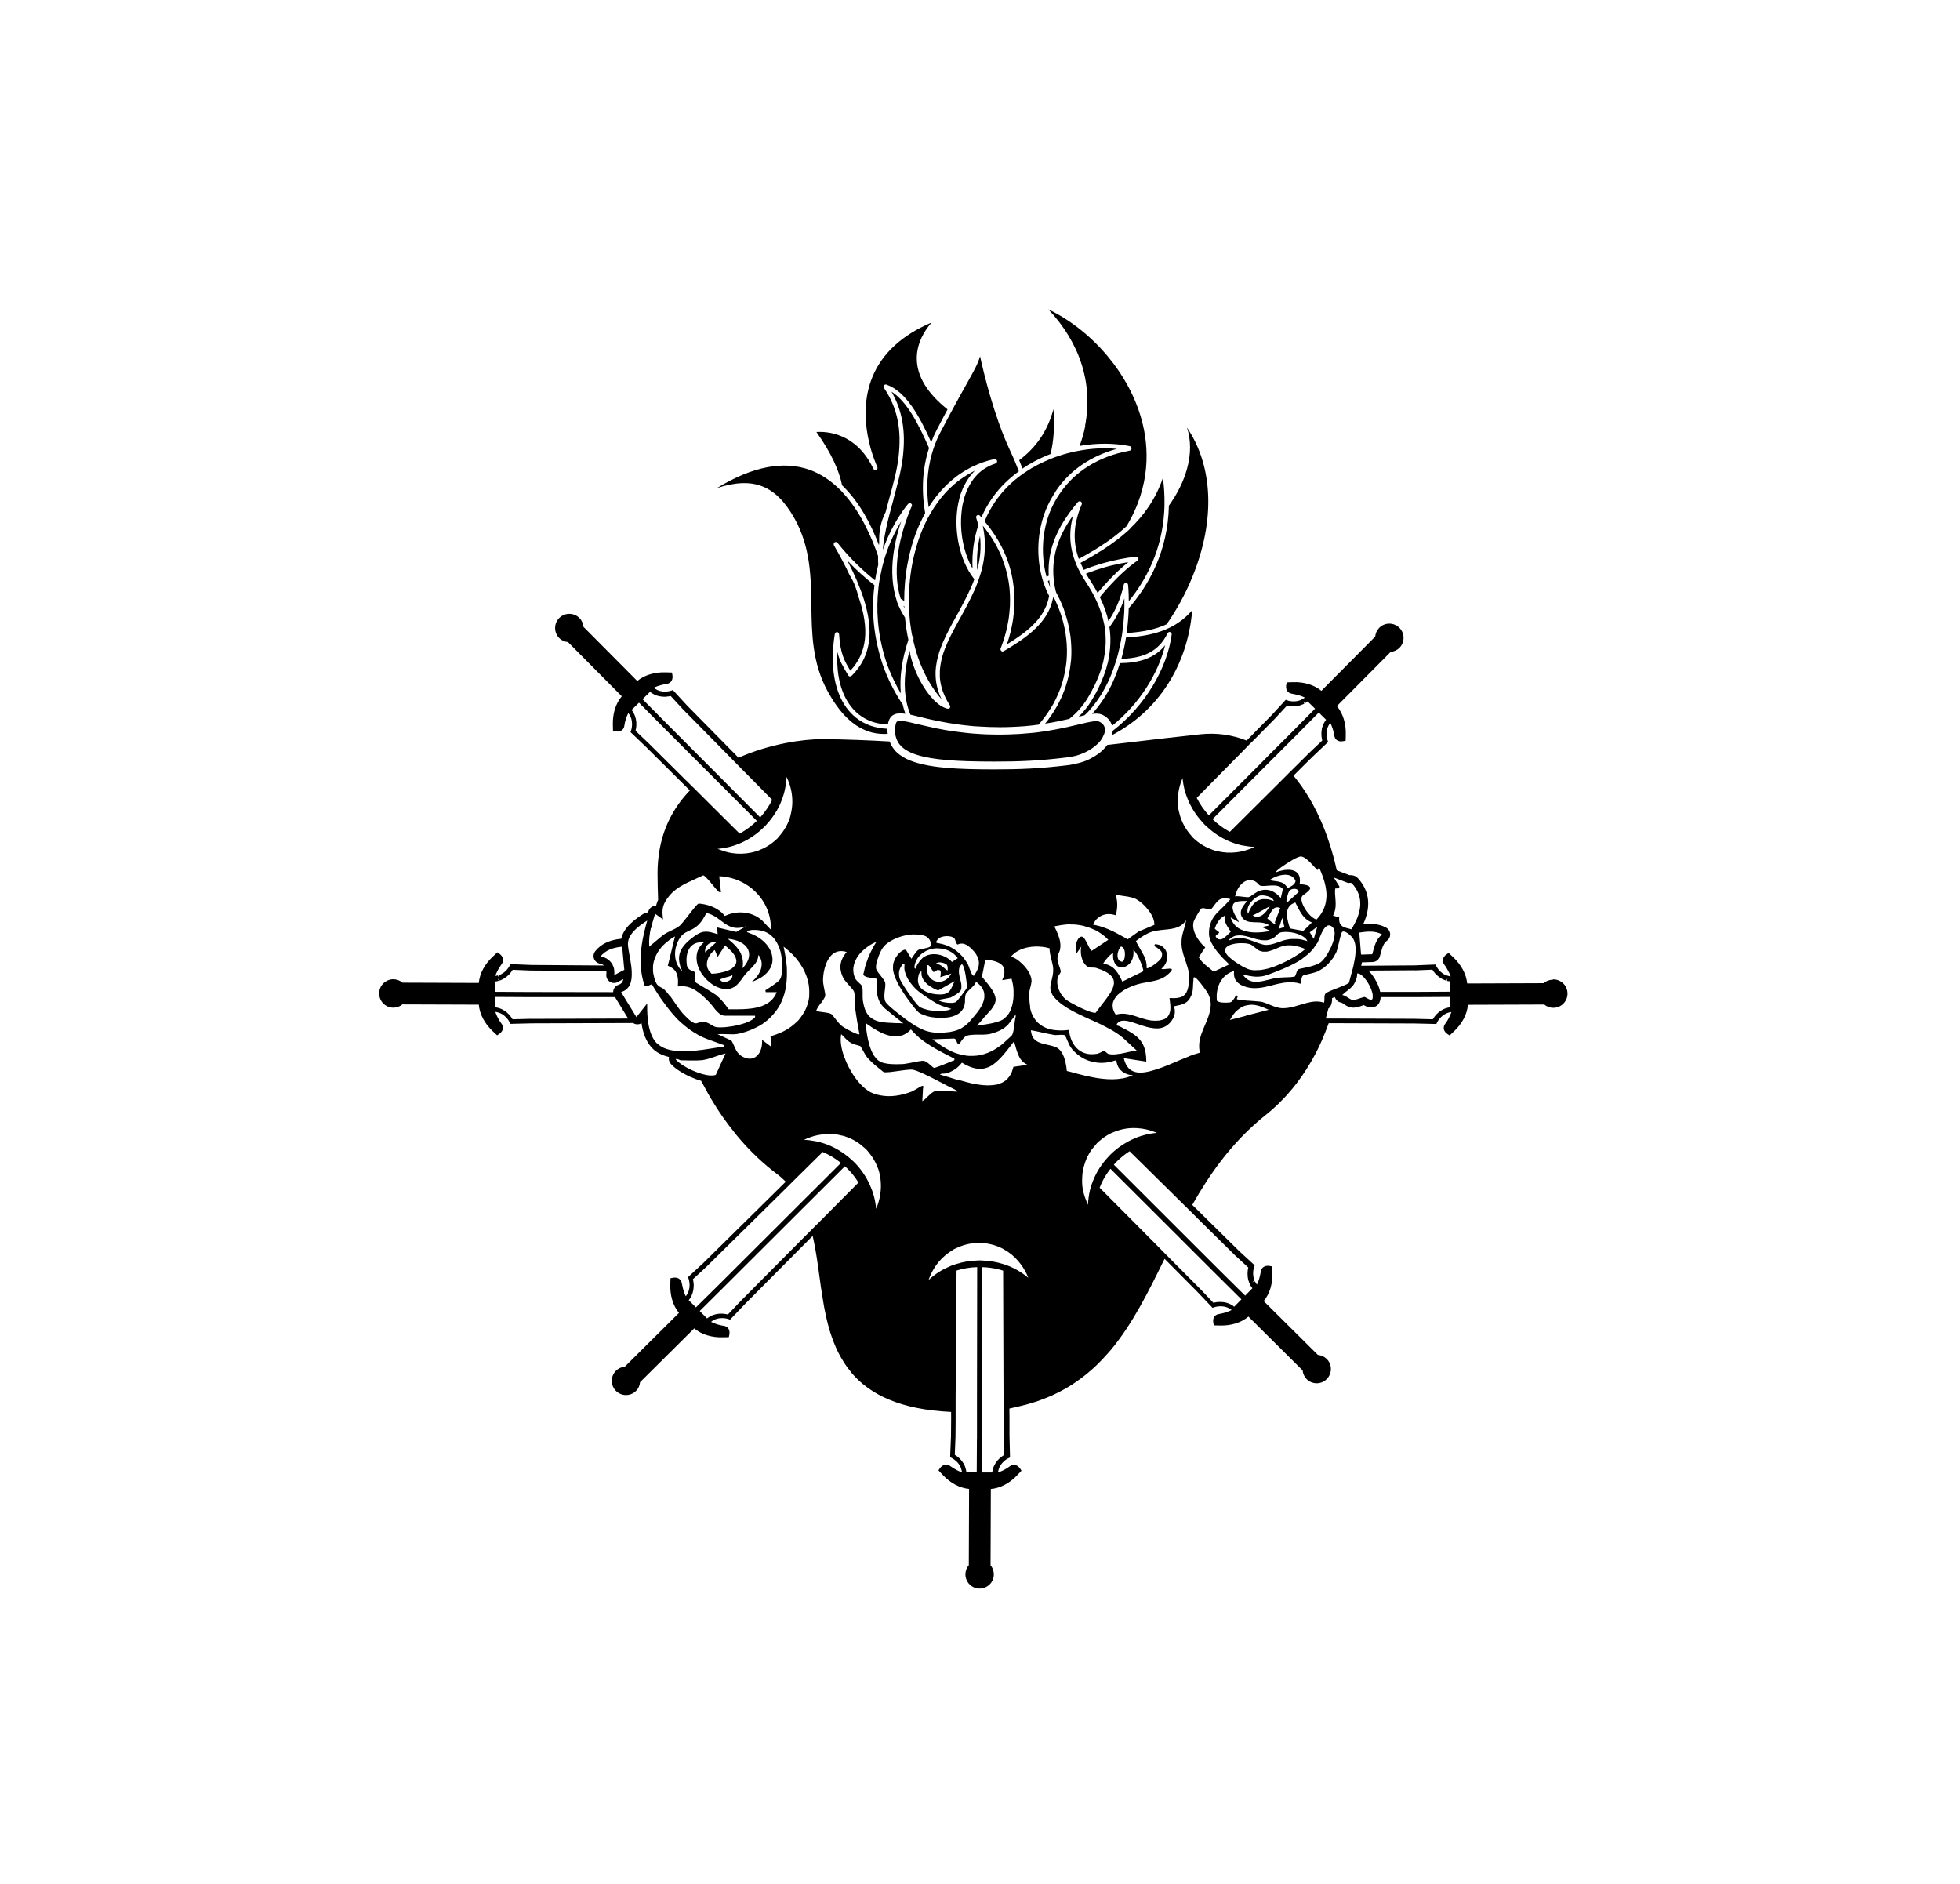 <svg xmlns="http://www.w3.org/2000/svg" id="Layer_1" data-name="Layer 1" viewBox="0 0 299.16 287.57"><path d="M136.64,111.87c0,.11.01.23.03.33.02.11.05.21.08.32.07.25.17.48.29.7,0,0,0,.02.01.02.09.15.19.3.31.44.26.31.59.59.99.83,1.78,1.08,4.92,1.53,9.29,1.67,1.28.04,2.66.06,4.16.06,3.68,0,6.85-.11,11.22-.66.38-.05.75-.12,1.11-.21,1.02-.26,1.9-.69,2.61-1.19.15-.1.29-.21.42-.32.01,0,.02-.02.03-.03.13-.11.26-.21.37-.32.18-.17.32-.35.46-.53.09-.12.16-.23.23-.35.06-.1.09-.2.14-.3.04-.09.1-.19.13-.28.04-.13.1-.27.12-.4,0-.02,0-.04,0-.07.07-.66-.23-1.15-.9-1.45-.39-.17-1.35.03-2.59.32-.17.04-.35.08-.54.13-.07.02-.15.04-.22.05-.28.07-.56.13-.86.2-.32.07-.66.15-1.02.23-.36.08-.74.16-1.14.23-.48.09-.97.18-1.5.27-.49.08-1.01.15-1.55.22-.17.02-.36.04-.54.06-.17.02-.35.04-.53.05-1.05.11-2.19.18-3.42.21-.4.01-.79.02-1.21.02-.16,0-.31,0-.47,0-.47,0-.92-.01-1.36-.03-.02,0-.03,0-.05,0-.24,0-.46-.02-.69-.03-.22-.01-.44-.03-.65-.04-.3-.02-.62-.03-.91-.06-.18-.01-.35-.04-.53-.05-.17-.02-.33-.03-.49-.05-2.33-.24-4.23-.6-5.78-.96-.1-.02-.2-.04-.29-.07-.13-.03-.27-.06-.4-.09-.03,0-.06-.02-.1-.02-.18-.04-.36-.09-.53-.13-.01,0-.03,0-.04,0-.09-.02-.19-.04-.27-.06-.02,0-.03,0-.05-.01-.13-.03-.25-.06-.38-.09-.08-.02-.16-.04-.23-.06-.07-.02-.14-.03-.2-.05-.16-.04-.31-.07-.45-.1-.02,0-.05-.01-.08-.02-.51-.11-.94-.18-1.26-.18-.23,0-.4.04-.5.12-.09.07-.15.21-.2.4-.02.1-.04.21-.06.34-.01.1-.02.2-.03.32,0,.11-.01.22-.01.35,0,.08.01.16.02.24,0,.02,0,.04,0,.06Z"></path><path d="M134.15,83.18c.01-.09.02-.19.04-.28-.06-1.75.22-3.22.97-4.71.19-.72.38-1.43.58-2.15.6-2.18,1.16-4.24,1.39-6.14.53-4.35-.15-7.65-2.21-10.7-.08-.12-.08-.27.01-.39.09-.11.24-.16.37-.11,2.97,1.03,5.06,4.82,6.83,8.8.25-.66.53-1.3.86-1.93.61-1.17,1.15-2.18,1.63-3.09-3.11-2.47-4.69-5.09-4.69-7.79,0-2.41,1.26-4.33,2.26-5.47-4.54,1.93-7.58,4.74-9.05,8.36-2.56,6.29.48,13.07.75,13.65,0,.01.01.03.02.04.08.17,0,.36-.16.44-.17.08-.36.01-.44-.15,0-.02-.02-.05-.05-.1-2.61-5.42-7.09-5.63-8.65-5.53,2.31,3.27,3.46,5.88,3.92,8.14,2.64,2.53,4.43,5.97,5.61,9.1Z"></path><path d="M121.22,79.04c2.49,4.42,2.56,8.96,2.62,13.36.06,4.32.12,8.78,2.5,13.13,1.79,3.27,3.79,5.25,6.09,6.06.23.08.46.16.69.22.75.18,1.54.25,2.37.2,0-.09-.02-.18-.02-.27,0-.06-.02-.11-.02-.17,0-.11,0-.22.01-.34-1.84-.07-3.47-.62-4.8-1.68-2.22-1.77-3.43-4.78-3.54-8.53,0-.24,0-.49,0-.73,0-.25.01-.5.02-.76.04-.89.12-1.81.28-2.77.03-.17.17-.28.34-.28.17,0,.3.14.31.31.2,3.04.81,4.06,1.72,5.58,2.55-2.73,2.98-6.31,1.22-11.36-.23-.89-.52-1.74-.91-2.51-.13-.26-.28-.5-.42-.72-.66-1.42-1.45-2.93-2.4-4.55-.02-.04-.01-.08-.02-.12-.02-.12,0-.23.11-.31,0,0,0-.01.01-.02.14-.1.34-.07.45.07,1.94,2.43,3.87,4.24,5.73,5.73.13-.83.3-1.63.49-2.38-.03-.44-.04-.89-.03-1.34-1-2.95-2.68-6.73-5.31-9.59-.13-.14-.25-.28-.38-.42-.12-.12-.25-.24-.38-.36-1.24-1.18-2.67-2.16-4.32-2.76-4.05-1.46-8.82-.53-14.21,2.77,5.55-1.82,8.99-.42,11.8,4.55Z"></path><path d="M136.38,76.21s-.01.05-.02.08c-.08.3-.17.61-.25.91-.11.4-.22.81-.32,1.21-.4,1.53-.74,3.05-.94,4.54-.04.33-.08.66-.1.99.05-.13.09-.27.14-.4.97-2.59,2.15-4.5,2.92-5.59.13-.19.25-.35.36-.49.15-.2.27-.35.35-.45.06-.07.09-.11.1-.11.11-.12.29-.15.43-.05.14.09.19.27.11.42-.01.02-.27.58-.61,1.49-.07.18-.13.37-.2.57-.06.18-.13.38-.2.58-.93,2.84-1.97,7.47-.67,11.47.18.12.36.24.53.35,0-1.87.15-3.79.51-5.71.24-1.29.56-2.51.94-3.67.04-.13.09-.27.13-.4.04-.13.08-.26.13-.38.43-1.16.93-2.24,1.49-3.26-.61-3.52-.41-6.85.59-9.93-1.57-3.59-3.36-7.12-5.73-8.6,1.68,2.92,2.21,6.11,1.71,10.17-.24,1.95-.81,4.03-1.41,6.23Z"></path><path d="M129.37,85.63c4.28,8.29,4.44,13.75.61,17.52-.07.07-.18.1-.27.09-.1-.01-.19-.07-.24-.16l-.2-.34c-.62-1.03-1.13-1.88-1.47-3.26-.02.48-.03.95-.02,1.41,0,.25.02.48.04.72.02.24.03.48.05.71.31,2.93,1.4,5.27,3.2,6.71,1.22.98,2.73,1.49,4.45,1.55.08-.53.26-1.02.67-1.35.11-.09.24-.16.37-.21.17-.07.36-.11.57-.13.31-.03.66-.01,1.06.05,0-.02-.02-.05-.02-.07-.16-.43-.29-.88-.39-1.35-2.24-3.28-3.2-6.5-3.26-6.73-1.32-4.29-1.48-8.15-1.05-11.47-1.33-1.04-2.7-2.24-4.09-3.71Z"></path><path d="M137.89,92.47c.05.1.1.21.15.31,0-.07,0-.14,0-.21-.03-.02-.07-.05-.1-.07-.01,0-.03-.02-.04-.03Z"></path><path d="M165.65,64.98c-.2,1.05-.5,2.08-.87,3.08,2.57-.45,5.19-.46,7.65.03.16.03.28.18.28.35,0,.17-.12.31-.29.34-4.73.86-8.43,3.19-10.72,6.64-.07.1-.13.2-.2.3-.06.1-.13.19-.19.3-.39.66-.76,1.35-1.05,2.09-1.26,3.18-1.39,6.79-.52,9.94.11-.06.22-.13.33-.19-.19-3.19.79-6.24,2.94-9.28.07-.1.13-.2.21-.31.07-.1.16-.2.23-.3.34-.45.68-.89,1.07-1.34.11-.13.3-.16.45-.07.15.09.2.28.13.44-.38.87-.65,1.73-.83,2.57-.04.2-.09.4-.12.6-.04.24-.06.48-.08.72-.13,1.49.06,2.95.59,4.41.16-.09.32-.17.48-.26.11-.06.21-.12.32-.18.11-.06.21-.12.32-.18.28-.16.56-.32.84-.49.11-.06.21-.13.32-.19.11-.06.21-.13.32-.19.05-.03.1-.06.14-.09.1-.06.2-.13.3-.19.09-.06.18-.12.28-.18,1.4-.9,2.74-1.89,3.96-3.03,3.76-6.25,3.42-12.13,2.33-16.17-1.9-7.08-7.52-13.69-14.26-16.94,4.86,5.15,6.85,11.4,5.6,17.79Z"></path><path d="M178.41,77.19c-.15,6.99-3.1,12.16-6.13,15.64-.03,1.1-.12,2.39-.32,3.79,2.33-.14,4.37-.53,6.11-1.34,1.54-2.22,2.89-4.67,3.96-7.31,3.49-8.59,3.13-16.81-.85-22.7.61,1.9.62,4.02,0,6.28-.53,1.94-1.51,3.88-2.78,5.64Z"></path><path d="M156.06,71.52c.15-.1.31-.2.46-.3.1-.06.19-.13.29-.19.1-.06.2-.12.31-.18,1.02-.6,2.1-1.13,3.23-1.56.5-2.07.64-4.34.44-6.84-.83,3.1-2.42,5.55-4.82,7.47-.09.07-.18.14-.27.21-.05.04-.1.07-.14.11.04.1.08.2.12.3.14.33.27.66.39.99Z"></path><path d="M181.96,93.15c-1,1.16-2.15,2.03-3.45,2.66-.21.1-.42.19-.63.28-.17.07-.35.14-.53.21-1.62.59-3.44.89-5.48,1-.17,1.05-.4,2.15-.71,3.26.99-.03,1.95-.14,2.86-.39.21-.06.42-.13.63-.2.3-.11.59-.25.87-.4,1.08-.59,2.02-1.51,2.69-2.92.07-.15.24-.22.39-.18.16.05.26.2.24.36-.66,5.09-4,10.87-9.02,14.73,0,.1,0,.19-.02.29-.02.12-.07.24-.1.36,0,0,0,0,0,0,0,0,.01,0,.02,0,6.97-3.64,11.53-10.51,12.25-19.04Z"></path><path d="M172.49,80.7c-.3.29-.61.57-.93.83-.31.27-.63.52-.95.77-.78.6-1.59,1.16-2.41,1.69-.09.06-.18.12-.28.17-.1.06-.2.13-.31.19-.1.06-.19.12-.29.18-.11.07-.22.13-.32.19-.11.07-.22.13-.33.2-.27.16-.53.31-.8.46-.1.06-.2.12-.3.17-.11.06-.21.12-.32.18-.11.06-.22.12-.33.18.12.28.25.56.39.85.04.07.06.15.1.22.08-.03.17-.07.25-.1.11-.04.22-.09.33-.13.2-.08.4-.16.6-.23.12-.04.24-.08.35-.11.11-.04.23-.07.34-.11.25-.08.5-.17.75-.24.11-.03.23-.06.34-.1.1-.03.2-.05.3-.08,1.51-.41,3.08-.73,4.73-.92.15-.01.29.07.35.21.05.14,0,.3-.12.39-1.41.97-2.91,2.36-4.35,3.94-.09.1-.19.2-.28.31-.11.12-.21.24-.32.37-.28.32-.55.63-.81.96.33.67.61,1.34.84,2.01.1.3.19.6.28.89.07.25.12.51.18.76.02-.02.03-.05.05-.07.92-1.35,1.78-3.14,2.31-5.51.04-.16.18-.25.34-.26.16,0,.29.13.31.29,0,.03.11.99.11,2.51,2.62-3.21,5.05-7.73,5.41-13.67.01-.19.02-.38.03-.58,0-.18,0-.37.01-.56.02-1.28-.05-2.61-.24-4.01-1.12,3.26-2.91,5.73-5.01,7.73Z"></path><path d="M160.29,89.64c-.07-.36-.1-.72-.14-1.08-.07.04-.14.08-.21.12.11.32.21.65.34.96,0,0,0,0,0,0Z"></path><path d="M169.73,110.78c4.14-3.29,7.05-7.94,8.11-12.31-.97,1.22-2.19,1.92-3.53,2.31-.23.07-.46.12-.69.17-.18.04-.36.07-.54.1-.7.11-1.41.16-2.14.17-.23.75-.5,1.49-.81,2.24-.08.19-.16.37-.24.56-.09.19-.17.38-.26.56-.75,1.54-1.72,3.03-2.94,4.38.62-.08,1.11-.06,1.51.11.81.36,1.33.96,1.53,1.7Z"></path><path d="M166.31,88.44c.04.07.08.13.12.19.07.11.14.22.21.34.32.51.62,1.01.89,1.52.35-.41.7-.82,1.06-1.21.1-.12.21-.23.31-.34.09-.1.18-.2.27-.3,1.02-1.07,2.05-2.05,3.04-2.84-1.17.18-2.31.43-3.4.73-.1.03-.2.06-.3.09-.11.03-.22.07-.33.1-.33.1-.66.2-.98.31-.12.04-.24.09-.36.13-.12.04-.25.09-.37.13-.16.06-.31.11-.47.17-.08.03-.17.07-.25.1.08.14.17.28.26.42.06.1.12.2.18.3.04.05.06.11.1.16Z"></path><path d="M142.51,68.37c-.06.16-.1.33-.15.49-.05.16-.1.33-.15.49-.7,2.53-.86,5.23-.47,8.07.76-1.21,1.62-2.29,2.57-3.24.08-.08.17-.16.25-.24.08-.08.17-.16.25-.24.41-.37.82-.73,1.26-1.05.11-.08.22-.15.33-.23.11-.08.22-.16.34-.23.38-.25.77-.49,1.17-.7.1-.05.19-.11.29-.16.1-.05.2-.09.31-.14,1.03-.5,2.12-.88,3.26-1.12.18-.04.36.07.41.25.05.18-.05.37-.23.42-1.12.36-2,.93-2.69,1.6-.08.08-.15.17-.23.25-.08.08-.16.16-.23.25-.14.16-.26.33-.38.51-.15.21-.28.42-.4.63-.11.2-.22.4-.31.59-.16.34-.29.68-.4,1-.03.09-.06.17-.09.26-.03.09-.04.19-.07.28-.05.18-.09.37-.14.55-.04.19-.1.38-.13.58-.03.15-.04.3-.06.45-.02.14-.04.28-.05.42-.33,2.97.28,6.25,1.67,8.66-.11-2.52.25-4.7.88-6.58-.09-.38-.19-.76-.32-1.16-.05-.15.02-.31.15-.39.13-.08.3-.05.41.06.08.09.15.18.23.27.49-1.13,1.07-2.14,1.7-3.02.07-.09.13-.18.2-.27.07-.09.13-.18.2-.27.66-.85,1.36-1.59,2.04-2.2.5-.45,1.03-.88,1.58-1.28-.16-.42-.33-.84-.5-1.26-.04-.11-.09-.21-.13-.32-.04-.1-.09-.21-.13-.31-.05-.11-.1-.22-.15-.32-.09-.21-.19-.42-.28-.63-.05-.1-.09-.19-.13-.29-.05-.11-.1-.21-.15-.32-2.31-5.03-3.84-11.31-4.45-14.1-.36,1.19-.86,2.09-2.01,4.14-.55.98-1.23,2.19-2.1,3.8-.05.1-.11.2-.16.3-.05.09-.1.19-.16.29-.47.88-.99,1.86-1.58,2.98-.42.81-.78,1.64-1.07,2.49Z"></path><path d="M134.62,86.72c-.03.14-.07.29-.1.44-.07.3-.13.6-.19.9-.06.32-.12.65-.17.98-.02.13-.03.26-.05.39-.02.13-.03.26-.04.39-.35,3.14-.17,6.77,1.07,10.8.01.05.73,2.46,2.36,5.22-.23-2.43.15-5.19,1.15-8.18-.24-1.1-.41-2.24-.52-3.4-.1-.15-.19-.31-.29-.47-.18-.31-.35-.62-.51-.95-.15-.32-.3-.65-.42-1,0,0,0-.02,0-.03-.05-.15-.09-.31-.14-.47-.05-.17-.1-.33-.14-.5-.53-2.07-.59-4.45-.14-7.09.27-1.6.68-3.04,1.06-4.18-.8,1.31-1.76,3.17-2.49,5.5-.08.24-.14.49-.21.74-.03.09-.05.18-.08.28-.01.05-.03.1-.04.15-.04.16-.08.32-.12.49Z"></path><path d="M169.15,100.87c-.02.11-.05.22-.08.33-.3,1.25-.78,2.52-1.41,3.81-.09.17-.17.35-.26.52-.1.18-.19.36-.3.54-.17.3-.34.61-.53.91-.55.89-1.2,1.69-1.92,2.4.31-.07.6-.14.87-.2.15-.15.31-.27.46-.43,1.01-1.07,1.84-2.24,2.52-3.47.11-.19.21-.39.31-.58.1-.19.2-.38.29-.57.46-.96.83-1.94,1.14-2.92.04-.11.07-.22.11-.33.03-.11.07-.22.1-.33.32-1.11.55-2.2.73-3.24.02-.11.04-.22.06-.33.02-.11.03-.22.05-.34.16-1.1.25-2.13.3-3.06,0-.17.02-.34.02-.51,0-.18.01-.35.01-.52,0-.44.01-.86,0-1.22-.28.82-.59,1.55-.93,2.21-.19.37-.39.72-.59,1.05-.25.41-.51.79-.77,1.13,0,0,0,0,0,0,.05.31.09.63.11.94,0,.11.01.22.02.33,0,.11.02.22.02.33.03,1.06-.06,2.12-.27,3.2-.02.11-.04.22-.06.33Z"></path><path d="M149.58,81.8c-.37,1.54-.54,3.28-.43,5.21.45-1.63.64-3.35.43-5.21Z"></path><path d="M146.23,76.95c.03-.15.07-.3.11-.45.07-.3.12-.6.21-.88.01-.03.02-.06.03-.09.03-.08.06-.16.09-.24.03-.1.07-.19.11-.28.04-.1.07-.2.11-.29.03-.08.06-.17.1-.25.05-.12.11-.22.17-.33.35-.7.76-1.33,1.24-1.87.08-.09.15-.17.23-.26.06-.06.11-.13.17-.18-.07.03-.14.08-.21.11-.1.05-.2.1-.3.16-.52.28-1.03.59-1.52.94-.11.08-.21.15-.32.23-.1.08-.21.15-.31.23-.34.27-.68.57-1,.87-.09.08-.17.16-.25.24-.08.08-.17.16-.25.25-1.02,1.05-1.93,2.28-2.71,3.65-.08.15-.17.3-.25.45-.09.16-.17.32-.25.48-.4.8-.77,1.65-1.09,2.54-.03.1-.07.19-.1.29-.04.12-.08.24-.12.36-.04.13-.08.26-.12.39-.31,1.01-.58,2.06-.78,3.16-.38,2.04-.52,4.08-.48,6.06,0,.14,0,.27.01.41,0,.13,0,.27.01.41.01.22.03.43.04.65,0,.13.02.26.03.39,0,.02,0,.04,0,.06.01.14.02.28.04.42,0,.05,0,.1.01.15.02.19.04.38.07.57.05.4.11.8.18,1.2.03.19.07.38.11.57.04.02.08.04.11.07.06.07.1.16.09.26,0,0,0,0,0,.01-.02.14-.02.29-.03.44.8,3.48,2.28,6.56,4.31,8.89-.67-1.39-.94-2.73-.92-4.03,0-.16,0-.32.02-.48.01-.15.03-.3.04-.45.07-.57.18-1.14.34-1.71.12-.45.27-.89.44-1.33.09-.24.19-.48.29-.72.05-.12.11-.25.17-.37.01-.03.02-.05.04-.08.02-.04.04-.09.06-.13.03-.07.06-.14.09-.21,0-.01.01-.03.02-.04.05-.1.1-.19.14-.29.2-.42.42-.83.64-1.25.07-.13.14-.25.2-.38.07-.13.14-.26.22-.4.15-.28.31-.56.47-.85.01-.02.02-.04.03-.06.13-.24.27-.48.4-.72.12-.21.23-.42.34-.64.48-.89.94-1.79,1.36-2.72.03-.07.06-.13.09-.2.05-.11.09-.22.14-.33.05-.11.09-.22.14-.32.02-.04.04-.09.05-.13.07-.18.14-.36.2-.55-.03-.02-.07-.03-.1-.06,0,0-.02,0-.02-.02-2.1-2.7-3.04-7.1-2.45-10.87.02-.15.05-.3.08-.45Z"></path><path d="M160.85,75.44c.06-.1.12-.2.19-.3.07-.1.12-.21.19-.31,2.09-3.05,5.25-5.23,9.23-6.32-1.96-.19-3.99-.07-5.97.32-.13.03-.26.05-.39.07-.14.03-.27.06-.41.09-.94.22-1.87.49-2.78.83-.13.05-.26.1-.39.15-.13.05-.26.1-.39.16-.84.35-1.66.75-2.44,1.19-.1.06-.2.12-.31.18-.1.06-.2.12-.3.18-.26.16-.52.33-.77.51-.09.06-.19.12-.28.19-.1.07-.19.14-.28.21-.48.35-.94.72-1.37,1.12-.67.61-1.37,1.35-2.02,2.21-.07.09-.13.18-.2.27-.07.09-.13.18-.2.28-.63.9-1.21,1.93-1.68,3.1,2.62,3.11,3.88,6.29,4.33,9.22.03.2.05.4.08.6.02.18.05.37.07.55.05.6.07,1.18.07,1.75,0,.16,0,.32,0,.47,0,.17-.01.34-.02.5-.04.66-.1,1.29-.19,1.9-.03.22-.07.43-.11.64-.05.26-.1.51-.15.75-.2.91-.44,1.72-.68,2.4,3.19-1.93,5.38-3.83,6.21-6.43.1-.31.18-.64.24-.97-.05-.1-.1-.2-.15-.3-.05-.1-.1-.21-.15-.31-.04-.1-.09-.2-.13-.3-.14-.32-.26-.64-.37-.97-.04-.11-.07-.21-.11-.32-.03-.11-.07-.21-.1-.32-.98-3.34-.85-7.19.49-10.57.34-.85.77-1.65,1.23-2.4Z"></path><path d="M163.68,79.09c.03-.13.05-.26.09-.39-.06.08-.11.16-.17.24-.07.11-.15.21-.22.32-1.83,2.69-2.69,5.38-2.61,8.19,0,.13,0,.25.01.38,0,.12.02.24.03.36.03.35.07.69.13,1.04.02.12.03.23.06.35.02.11.05.23.08.35.03.15.06.29.1.44.46.86.86,1.72,1.19,2.6.04.11.07.22.11.34.04.11.07.22.11.34.33.99.57,1.98.72,2.97.03.19.06.38.09.57.03.21.05.43.06.64.08.94.1,1.88.03,2.81,0,.12-.03.23-.04.34-.01.12-.02.24-.04.35-.12,1.08-.34,2.14-.67,3.17-.05.17-.1.35-.16.52-.06.18-.14.36-.21.55-.23.61-.5,1.21-.81,1.79-.06.12-.12.25-.19.37-.07.12-.15.24-.22.36-.47.81-1.01,1.6-1.63,2.36,1.42-.22,2.64-.48,3.69-.73,1.08-.85,2.02-1.89,2.76-3.11,0-.01.02-.03.03-.04.1-.16.18-.32.28-.48.1-.17.2-.34.29-.51.82-1.5,1.41-2.97,1.78-4.42.03-.11.06-.22.08-.33.02-.11.04-.22.06-.33.22-1.07.31-2.13.27-3.18,0-.11-.01-.22-.02-.33,0-.01,0-.03,0-.04,0-.1,0-.19-.02-.29,0-.06,0-.12-.01-.18,0-.07-.02-.14-.03-.21,0-.08-.02-.16-.03-.25,0,0,0,0,0,0,0-.04-.01-.09-.02-.13-.02-.1-.03-.21-.04-.31,0-.02,0-.05-.01-.07-.03-.15-.06-.3-.09-.45-.23-1.1-.6-2.2-1.11-3.3-.05-.11-.11-.22-.16-.34-.06-.12-.1-.23-.16-.35-.24-.47-.52-.95-.81-1.43-.06-.1-.13-.2-.19-.3-.11-.17-.21-.34-.33-.51-.01-.02-.02-.03-.03-.05-.12-.18-.22-.36-.33-.54-.08-.14-.17-.27-.25-.41-.06-.1-.12-.19-.17-.29-.06-.1-.1-.2-.15-.3-.17-.33-.34-.65-.48-.98-.05-.1-.08-.21-.12-.31-.04-.1-.08-.21-.12-.31-.74-1.98-.91-3.96-.51-6.01.03-.18.07-.36.12-.54Z"></path><path d="M148.83,89.86c-.05.11-.1.22-.15.33-.61,1.38-1.32,2.69-2.02,3.95-.04.07-.08.14-.12.21-.05.08-.09.17-.14.25-.08.14-.16.28-.23.43,0,0,0,0,0,0-.02.04-.04.08-.06.11-.05.1-.11.2-.16.29-.13.24-.26.47-.38.71-.15.28-.29.56-.43.83-.08.16-.16.33-.24.49-.04.07-.07.15-.11.22-.02.04-.03.07-.05.11-.05.12-.1.23-.15.35-.29.65-.54,1.29-.73,1.94-.12.42-.22.85-.29,1.28-.06.35-.1.71-.12,1.07,0,.15,0,.3,0,.46,0,.04,0,.08,0,.12,0,.11,0,.21,0,.32.07,1.12.39,2.26,1.02,3.46.05.1.12.2.17.3.05.09.11.19.17.28,0,.01.01.02.02.03.06.09.1.18.16.27.06.09.06.2.02.29,0,0,0,0,0,0,0,.02,0,.04-.02.05,0,0,0,.01,0,.02-.07.1-.19.15-.31.14,0,0-.02,0-.02,0,0,0-.01,0-.02,0-.13-.02-.25-.06-.38-.11-.11-.04-.22-.09-.33-.15-.04-.02-.08-.03-.11-.05-.06-.03-.12-.07-.19-.11-2.1-1.31-4.3-5.23-4.8-8.45-.8,2.94-.94,5.61-.45,7.9.07.32.15.62.24.92.1.32.21.63.33.93,0,0,0,.02.01.03.17.04.34.08.53.12.18.04.38.09.58.14.09.02.18.04.28.07.16.04.33.08.5.12.06.01.12.03.18.04.12.03.23.06.35.09.11.03.24.05.36.08.05.01.11.02.17.04.03,0,.06.01.09.02.17.04.32.08.5.11.15.03.32.07.48.1.09.02.18.04.27.06.94.19,1.98.37,3.15.52.15.02.29.04.45.06.14.02.31.03.45.05.13.01.26.03.39.04.06,0,.12.01.17.02.2.02.39.04.59.06.07,0,.13.01.2.02.12,0,.26.01.38.02.17.01.35.02.52.03.96.06,1.97.1,3.07.1.62,0,1.22-.01,1.8-.04.67-.03,1.32-.06,1.94-.11.77-.06,1.48-.15,2.16-.24.66-.75,1.25-1.54,1.76-2.36.08-.12.16-.24.23-.37.07-.12.15-.25.22-.37.25-.44.47-.89.67-1.34.07-.16.14-.33.21-.5.07-.18.15-.36.22-.54.42-1.14.7-2.32.87-3.52.02-.13.04-.26.05-.4.01-.12.03-.24.04-.37.05-.53.06-1.06.06-1.59,0-.29-.01-.57-.03-.86-.01-.24-.04-.47-.06-.71-.12-1.19-.36-2.39-.74-3.59-.04-.12-.07-.23-.11-.35-.04-.11-.08-.22-.12-.33-.08-.23-.16-.46-.26-.69-.05-.13-.1-.27-.16-.4-.18-.42-.37-.84-.58-1.25-.02.09-.05.17-.07.25-.03.16-.08.32-.12.48-.07.27-.15.54-.25.8-1.07,2.75-3.59,4.73-7.16,6.8-.12.07-.28.06-.38-.04-.03-.02-.03-.06-.05-.08-.05-.09-.08-.19-.04-.29.04-.1.08-.22.13-.33.09-.25.19-.52.29-.81.13-.4.26-.83.38-1.3.07-.28.14-.58.21-.88.14-.65.26-1.35.33-2.1.02-.19.03-.39.05-.59.01-.19.03-.37.04-.56.02-.51.02-1.04,0-1.58,0-.17-.02-.34-.03-.51-.01-.18-.03-.36-.04-.55-.15-1.44-.5-2.96-1.1-4.51-.08-.21-.16-.43-.26-.64-.63-1.44-1.5-2.91-2.69-4.35-.01-.01-.02-.03-.03-.04,0,.03.01.06.02.09.52,2.46.34,4.7-.21,6.77-.06.22-.12.43-.19.64-.08.25-.16.5-.25.74-.13.36-.26.72-.4,1.07-.04.11-.09.22-.14.32Z"></path><path d="M236.97,149.54c-.53,0-1,.2-1.38.52l-10.98.04s0,0,0,0h-.67c-.15-1.45-.9-2.85-2.17-4.04l-.66-.62-.28.19c-.63.42-.78,1.07-.38,1.6.15.2.27.4.39.6.24.39.44.79.58,1.2-.05,0-.1,0-.14-.02l-.6-.17c-.08-.03-.16-.07-.23-.11l-.08-.05c-.19-.11-.36-.25-.53-.41l-.15-.15c-.32-.35-.47-.67-.47-.67l-.11-.24-3.18.13-8.16.06c.04-.17.07-.34.11-.52l1.63-.05c.52-.02.96-.36,1.1-.86l.13-.47c.26-.96.43-1.53.97-1.93.32-.24.5-.64.47-1.04s-.27-.76-.62-.95c-1.22-.65-2.41-.63-3.5-.5,1.54-3.3.51-5.59-.75-6.99-.23-.28-.64-.56-1.35-.52-.13-.05-.25-.1-.38-.15-.17-.06-.34-.13-.51-.19-.34-.13-.69-.27-1.04-.4,0,0,0,0,0,0-.12-.57-.26-1.13-.4-1.69-.02-.06-.03-.12-.05-.18-.13-.5-.27-.99-.42-1.48-.02-.07-.04-.15-.07-.22-.16-.51-.33-1.02-.5-1.52,0-.02-.01-.04-.02-.05-.19-.54-.4-1.07-.61-1.6-.3-.73-.62-1.44-.96-2.13-.03-.05-.05-.1-.08-.16-.31-.62-.63-1.22-.97-1.8-.04-.07-.08-.13-.12-.2-.74-1.24-1.54-2.38-2.4-3.41h0s1.01-1.01,1.01-1.01l1.87-1.85,2.41-2.29-.09-.24c-.02-.06-.53-1.49.42-2.67.29.59.5,1.24.61,1.95.04.24.13.44.28.59.26.25.65.35,1.12.25l.33-.07.02-.9c.05-1.74-.43-3.26-1.36-4.38l8.21-8.27c.49-.05.96-.25,1.34-.62.84-.85.84-2.23-.02-3.07-.85-.84-2.23-.84-3.07.02-.37.38-.57.85-.61,1.34l-7.74,7.79s0,0,0,0l-.47.48c-1.13-.92-2.65-1.39-4.4-1.32l-.9.03-.06.33c-.15.75.2,1.31.86,1.4.2.03.39.08.59.12.49.11.95.26,1.38.47-.04.03-.07.06-.12.09l-.54.3c-.08.03-.17.06-.34.11-.21.05-.43.08-.65.08h-.22c-.47-.03-.8-.14-.8-.15l-.24-.09-2.15,2.34-2.75,2.79-1.05,1.07-.02.02c-2.22-.88-4.59-1.22-7.04-.96-3.66.39-6.9.77-9.86,1.12-1.53.18-2.98.35-4.37.51-.18.25-.4.49-.64.73-.22.21-.45.42-.71.61-.38.28-.81.54-1.27.77-.15.07-.29.16-.45.22-.56.24-1.19.42-1.85.56-.29.06-.57.13-.87.17-.08.01-.16.02-.24.03-4.31.53-7.47.64-11.13.64-5.55,0-10.51-.17-13.47-1.59-.09-.04-.17-.09-.26-.14-.04-.02-.07-.04-.1-.06-.52-.29-.98-.62-1.34-1.01-.07-.07-.13-.15-.19-.23-.01-.02-.03-.03-.04-.05-.28-.35-.5-.74-.66-1.18-2.67-.15-6.83-.35-10.43-.35-2.8,0-7.82.7-12.64,2.83l-.02-.02-.99-1.01-6.85-6.95-2.16-2.35-.24.09s-.33.12-.9.15h-.12c-.23,0-.45-.03-.75-.11-.07-.02-.15-.05-.26-.09,0,0,0,0-.01,0l-.41-.22-.11-.08s-.07-.05-.11-.09c.42-.21.89-.36,1.38-.47.19-.04.38-.1.59-.12h0c.66-.09,1.01-.65.86-1.4l-.06-.33-.9-.03c-1.75-.06-3.26.4-4.4,1.32l-.47-.48s0,0,0,0l-7.74-7.79c-.04-.49-.24-.97-.61-1.34-.84-.85-2.22-.86-3.07-.02-.85.84-.86,2.22-.02,3.07.37.38.85.58,1.34.62l8.21,8.27c-.93,1.12-1.41,2.64-1.36,4.38l.02.9.33.07c.47.1.87,0,1.12-.25.15-.15.25-.35.28-.59.1-.71.31-1.36.61-1.95.94,1.19.44,2.61.42,2.67l-.09.24,2.4,2.29,5.73,5.69.93.92h.01c-2.19,2.27-3.86,5.13-4.57,8.72,0,.03-.01.07-.02.1-.1.54-.18,1.11-.24,1.68,0,.07-.02.13-.02.19-.06.62-.09,1.26-.09,1.93,0,1.4.04,2.75.09,4.08,0,0,0,0,0,0-.14.3-.24.59-.31.89-.13,0-.27.02-.4.06-.18.06-.33.16-.46.28-.13.13-.24.29-.3.47-.03.08-.05.15-.07.23-.23,0-.46.06-.66.18-1.03.66-3.03,1.95-3.43,3.83-1.76.17-3.1.8-3.97,1.9-.26.33-.33.77-.18,1.16s.5.67.91.74c.25.04.45.15.63.28l-11.11-.08-3.19-.13-.11.23s-.15.31-.5.7l-.12.12c-.16.16-.34.29-.61.45-.06.03-.12.06-.2.1-.01,0-.02,0-.03.01l-.27.1.1.37-.2-.35-.23.05s-.08.01-.14.02c.15-.43.36-.86.62-1.27.11-.18.22-.36.35-.54.4-.53.25-1.17-.38-1.6l-.28-.19-.66.62c-1.28,1.19-2.03,2.59-2.17,4.05h-.67s0,0,0,0l-10.98-.04c-.38-.32-.85-.51-1.38-.52-1.2,0-2.18.96-2.18,2.16s.96,2.18,2.16,2.18c.53,0,1.01-.19,1.39-.5l11.66.04c.13,1.46.87,2.86,2.13,4.06l.66.62.28-.18c.4-.26.61-.62.62-.97,0-.21-.07-.42-.22-.62-.43-.58-.74-1.18-.95-1.81,1.51.17,2.16,1.54,2.19,1.6l.11.23,3.32-.08,15.41-.05c.17.11.37.19.58.2.25.02.49-.05.7-.18.21,1.46.68,2.82,1.63,3.81.68.71,1.57,1.12,2.56,1.35-.07.35.01.72.24,1,.57.69,1.72,1.45,3.01,2.03.54.24,1.11.46,1.66.61.08.15.15.28.23.42.26.5.53.99.79,1.46.16.28.31.55.47.82.27.45.54.89.81,1.31.16.25.32.5.48.74.29.44.58.86.88,1.26.19.26.38.52.57.78.2.27.4.52.61.78.14.18.29.38.43.56,2.22,2.71,4.43,4.68,6.29,6.08.5.37.94.78,1.36,1.19l-.15.15-.71.7-11.71,11.55-2.35,2.17.09.24s.12.33.15.88v.02s0,.12,0,.12c0,.23-.03.45-.11.75-.02.08-.05.16-.1.29l-.21.39-.08.12s-.05.06-.08.11c-.2-.41-.35-.85-.46-1.32-.05-.21-.1-.42-.14-.64-.09-.66-.65-1.01-1.4-.86l-.33.06-.03.9c-.06,1.75.4,3.26,1.32,4.4l-.48.47s0,0,0,0l-7.79,7.74c-.49.04-.97.24-1.34.61-.85.84-.86,2.22-.02,3.07.84.85,2.22.86,3.07.02.38-.37.58-.85.62-1.34l8.27-8.21c1.12.93,2.64,1.41,4.38,1.36l.9-.02.07-.33c.1-.47,0-.87-.25-1.12-.15-.15-.35-.25-.59-.28-.71-.1-1.36-.31-1.95-.61,1.19-.94,2.61-.44,2.67-.42l.24.09,2.29-2.4,9.29-9.35,1.03-1.03c.33,1.45.58,2.96.8,4.5.02.17.05.33.07.5.02.17.05.34.07.52.04.26.07.53.11.79.13.95.26,1.91.42,2.88,0,.03.01.06.02.09.04.27.09.54.13.82.02.1.03.19.05.29.04.21.08.42.11.63.02.13.05.26.08.39.03.17.07.35.11.52.03.16.07.31.1.47.03.15.07.29.1.44.04.18.09.35.13.53.03.12.06.25.1.37.05.19.11.38.16.57.03.1.06.21.09.31.06.2.13.41.2.61.03.08.06.17.09.25.08.22.16.44.24.65.02.06.05.12.07.18.09.23.19.47.29.7.02.04.03.07.05.11.11.25.23.51.36.75,0,0,0,0,0,0,.23.46.49.9.76,1.33.07.12.15.24.22.35.25.37.52.73.8,1.08.07.09.13.18.2.27,2.8,3.29,7.39,5.6,15.2,5.96v.71s0,.52,0,.52l-.02,2.49-.13,3.19.23.11s.3.15.7.5l.13.12c.16.16.29.33.45.61.04.07.08.15.13.28l.16.56s.01.08.02.14c-.49-.17-.97-.42-1.43-.72-.12-.08-.25-.15-.38-.25-.53-.4-1.17-.25-1.6.38l-.19.28.62.66c1.19,1.28,2.59,2.03,4.05,2.17v.67s0,0,0,0l-.04,10.98c-.32.38-.51.85-.52,1.38,0,1.2.96,2.18,2.16,2.18,1.2,0,2.18-.96,2.18-2.16,0-.53-.19-1.01-.5-1.39l.04-11.65c1.46-.13,2.86-.87,4.06-2.13l.62-.66-.18-.28c-.26-.4-.62-.61-.97-.62-.21,0-.42.07-.62.22-.58.43-1.18.74-1.81.95.17-1.51,1.53-2.16,1.6-2.18l.23-.11-.08-3.32v-2.9s-.01-.58-.01-.58v-.67c.31-.05.59-.13.89-.2.24-.05.48-.1.71-.16.65-.15,1.28-.32,1.89-.51.23-.07.45-.14.67-.21.58-.2,1.14-.41,1.69-.64.22-.09.43-.18.64-.27.35-.16.69-.32,1.02-.49.34-.17.68-.36,1.01-.54.35-.2.7-.41,1.04-.63.18-.11.35-.23.52-.35.46-.32.92-.64,1.35-.99.15-.12.3-.24.45-.36.44-.36.87-.74,1.28-1.13.13-.12.25-.24.37-.36.44-.43.86-.88,1.27-1.34.08-.09.17-.19.25-.28.14-.16.29-.31.42-.47,3.34-4.01,5.75-8.9,8.21-13.92l1,1.01,4.04,4.07,2.29,2.41.24-.09c.06-.02,1.49-.53,2.67.42-.59.29-1.24.5-1.95.61-.24.04-.44.13-.59.28-.25.26-.35.65-.25,1.12l.07.33.9.02c1.74.05,3.26-.43,4.38-1.36l8.27,8.21c.05.49.25.96.62,1.34.85.84,2.23.84,3.07-.02s.84-2.23-.02-3.07c-.38-.37-.85-.57-1.34-.61l-7.79-7.74s0,0,0,0l-.48-.47c.92-1.13,1.39-2.65,1.32-4.4l-.03-.9-.33-.06c-.75-.15-1.31.2-1.4.86-.03.2-.08.39-.12.59-.11.49-.26.95-.47,1.38-.03-.03-.06-.07-.09-.12l-.23-.38-.36.15.29-.31c-.03-.08-.06-.16-.11-.34-.05-.21-.08-.43-.08-.67v-.21c.03-.47.14-.8.15-.8l.09-.25-2.34-2.15-6.2-6.11-.99-.97c1.31-2.32,2.75-4.59,4.42-6.76,1.92-2.49,4.13-4.85,6.8-6.98,1.49-1.18,2.82-2.51,4.01-3.94,1.04-1.25,1.96-2.59,2.79-3.99.25-.43.5-.87.73-1.31,0,0,0,0,0,0,.23-.43.44-.86.65-1.3.01-.03.02-.05.04-.08.2-.42.38-.84.56-1.27.02-.05.04-.09.06-.14.17-.41.33-.81.48-1.23.03-.07.05-.14.08-.2.07-.18.14-.35.2-.53h1.42s11.68.04,11.68.04l3.33.08.11-.23c.03-.06.68-1.42,2.19-1.6-.21.62-.52,1.23-.95,1.81-.15.2-.22.41-.22.62,0,.36.21.71.62.97l.28.18.66-.62c1.27-1.2,2-2.61,2.13-4.06l11.65-.04c.38.31.86.51,1.39.5,1.2,0,2.17-.98,2.16-2.18,0-1.2-.98-2.17-2.18-2.16ZM215.94,148.11l2.69-.11c.1.16.25.39.46.62,0,0,0,0,0,0,0,0,.01.01.02.02.02.03.05.05.07.07.04.04.08.08.11.1.2.2.43.37.66.51.04.03.08.05.12.07.1.05.2.1.38.18l.1.04c.05.02.1.04.2.07l.17-.36-.06.39s.08.02.14.03c0,0,0,0,0,0,.01,0,.02,0,.03,0l.12.02c.06,0,.11.02.17.02v1.58s-5.17.03-5.17.03h-5.49c-.19-.98-.76-1.98-1.22-2.59-.2-.27-.39-.47-.58-.66l7.08-.05ZM209.53,152.2c-.01.13-.04.26-.1.35-.44.13-.8-.26-1.07-.35-.02,0-.04-.02-.06-.03-.05,0-.13,0-.21.03-.44.11-1.3.51-1.71.41-.23-.06-.47-.23-.73-.4-.11-.07-.23-.14-.34-.2-.14-.07-.29-.13-.44-.14.02-.02.04-.03.05-.05.07-.07.14-.13.21-.19.08-.07.15-.14.23-.2.03-.02.06-.04.09-.07.45-.35.92-.68,1.22-1.18.28-.47.51-1.03.47-1.59.09-.03.2,0,.31.03.7.25,1.67,1.67,1.98,2.8.04.13.07.27.08.39.02.14.02.27,0,.39ZM210.97,142.62c-1.02.77-1.19,1.88-1.52,3.02l-1.41.05h-.3s-.25-3.11-.25-3.11l-.02-.24-.03-.19s0,0,0,0l.02.19c1.21-.17,2.36-.33,3.51.29ZM203.57,139.48c.05-.11.11-.22.14-.34.37-1.15-.05-2.49.08-3.49.02-.12.65.08.65-.35l-.86-1.37c.23.08.46.18.7.27,0,0,0,0,0,0,.5.19.99.39,1.49.57,0,0,.01,0,.02,0,.11.02.43-.12.59.09,1.88,2.07,1.39,4.44.09,6.63-.03.05-.06.1-.09.15-.04.06-.08.13-.12.19-.07.02-.14-.03-.21-.05-.43-.1-.79-.2-1.05-.34,0,0,0,0,0,0-.19-.11-.34-.24-.44-.42-.14-.24-.19-.56-.16-1.01l-.62-.17-.15-.04-.17-.05c.06-.09.09-.18.13-.27ZM202.63,141.27c.24-.09.51-.03.81.29.09.09.15.21.19.34.23.66-.04,1.71-.49,2.69-.12.26-.25.5-.38.74-.02.04-.05.09-.07.13-.06.1-.11.19-.17.28-.32.5-.66.91-.95,1.13-.14.11-.32.2-.51.28-.08.03-.16.07-.24.1-.2.08-.41.15-.63.21-.16.04-.31.08-.46.12-.28.06-.54.12-.77.17,0,0-.01,0-.02,0-.19.04-.34.07-.47.1-.02,0-.05.01-.07.02-.11.03-.2.05-.23.07-.06.05-.1.12-.15.19-.01.02-.03.03-.04.05-.01.02-.02.05-.03.08-.06.14-.1.29-.15.43-.04.12-.09.24-.16.33-.04.05-.28.08-.58.11-.05,0-.1,0-.16.01-.06,0-.13,0-.2.01-.65.03-1.43.05-1.71.08-.17.02-.35.06-.53.1-.03,0-.06.01-.09.02-.49.11-1,.26-1.51.36-.03,0-.05.01-.08.02-.05.01-.1.02-.15.03-.75.14-1.49.16-2.11-.2-.06-.04-.12-.08-.18-.12-.12-.09-.24-.2-.36-.33-.03-.04-.06-.07-.1-.11-.07-.09-.14-.19-.21-.31.31.1.63.18.95.25.03,0,.05,0,.08.01.41.08.83.13,1.24.12.16,0,.32-.01.48-.03.16-.02.32-.04.48-.08.15-.03.29-.08.44-.13,0,0,.02,0,.03,0,.1-.04.21-.07.32-.12.12-.04.23-.09.35-.13.25-.09.5-.19.76-.29.33-.13.66-.26.99-.4.17-.07.34-.15.51-.22.13-.06.26-.11.38-.17,0,0,0,0,0,0,.01,0,.03-.01.04-.02.16-.08.32-.16.48-.24.07-.03.13-.06.2-.1.11-.06.22-.11.33-.17.33-.18.66-.38.97-.59.1-.07.19-.15.28-.22.04-.03.08-.06.12-.1.18-.14.37-.27.54-.42.26-.23.51-.48.73-.75,0-.01.02-.02.03-.03.1-.11.17-.25.26-.37.1-.13.2-.27.29-.41.02-.02.03-.05.05-.07.03-.04.06-.08.09-.12.23-.41.6-1.68,1.13-2.3.02-.03.05-.06.08-.08.1-.1.21-.18.32-.23ZM190.13,155.05l-.07.02-.22.06-.71.18-.39.1-.31.08-.71.18c.05-.1.11-.17.17-.27.14-.23.28-.46.43-.65.25-.32.53-.57.82-.78.08-.06.17-.12.26-.17.04-.02.08-.06.12-.09.33-.17.67-.26,1.03-.31.16-.02.32-.05.48-.05.63,0,1.31.2,2.03.51.16.07.32.14.49.22.03.02.06.03.1.04l-.62.16-2.9.75ZM181.45,161.25c-1.03.39-2.04.85-3.06,1.27-.61.25-1.23.49-1.85.69-.01,0-.02,0-.03.01-.63.2-1.26.37-1.86.45-.21.03-.41.04-.6.04-.92,0-1.72-.32-2.2-1.28-.06-.12-.12-.25-.17-.39-.01-.04-.03-.08-.04-.13-.02-.08-.05-.16-.07-.24-.01-.05-.03-.1-.04-.16h.02s.67.1.67.1l.45.07,2.29.35c0-.06,0-.12,0-.18-.01-.82-.13-1.49-.33-2.04-.24-.65-.62-1.15-1.11-1.58-.23-.2-.48-.38-.76-.56-.26-.17-.54-.33-.84-.49-.12-.06-.24-.13-.37-.19-.23-.12-.47-.24-.72-.37-.21-.11-.47,0-.35-.33,0-.01,0-.01,0-.03.04-.06.09-.09.13-.14.05-.05.09-.11.14-.15.05-.03.1-.05.16-.07.1-.05.21-.08.32-.1.19-.03.41-.03.64,0,.06,0,.12.01.18.03.29.05.6.14.93.24.07.02.13.04.2.07.25.08.51.17.77.26.7.24,1.43.47,2.14.54.17.02.34.03.51.03.02,0,.04,0,.06,0,.69-.02,1.32-.25,1.86-.81.05-.06.11-.1.17-.17.06-.07.1-.15.15-.22.09-.13.18-.26.24-.39.27-.54.34-1.11.1-1.78.34-.09.68-.15,1.01-.23.03,0,.06-.02.09-.03.26-.07.5-.17.73-.32.14-.09.27-.21.39-.35.05-.05.09-.1.13-.16.06-.1.11-.19.16-.28.08-.14.14-.28.19-.41.05-.13.09-.26.12-.39.13-.59.07-1.15.16-1.87.02-.19-.05-.55.29-.34.06.04.13.1.22.18.02.02.04.04.06.06.13.13.27.3.43.48.04.04.07.09.11.14.02.03.04.05.06.08.21.26.41.54.6.79.07.1.13.19.19.28.04.06.08.13.12.18.08.13.15.24.19.32.01.02.02.05.03.07.04.08.06.15.09.23.01.03.03.06.04.1,0,.03.02.06.03.08.12.35.17.7.18,1.04,0,.03,0,.07,0,.1,0,.02,0,.05,0,.07,0,.08-.01.16-.02.24-.01.14-.02.28-.05.42-.06.34-.15.68-.27,1.02-.03.09-.07.18-.1.27-.05.13-.1.26-.15.39-.05.13-.11.26-.16.39-.11.25-.22.51-.32.76,0,.01-.01.03-.02.04-.4.96-.74,1.93-.67,2.94,0,.03,0,.06,0,.09.02.22.05.45.12.68-.56.15-1.12.34-1.67.55ZM185.47,148.2l-.22.1c-.05-.05-.11-.09-.16-.13-.09-.08-.18-.15-.28-.22-.06-.05-.13-.1-.19-.16-.1-.08-.19-.15-.29-.23-.15-.12-.3-.25-.45-.38-.33-.3-.64-.62-.87-1.01-.01-.02-.03-.04-.05-.07l.56-.84v-.02s.06-.08.09-.12l.16-.24.19-.29c-.64-.54-1.35-1.44-1.67-2.37-.18-.52-.24-1.05-.11-1.53.09-.31.99-1.9,1.19-2.03.32-.19,1.09.21,1.43.12.25-.07.84-1.24,1.44-1.53.3-.15.72-.16,1.1-.11,0,0,.01,0,.02,0,.16.02.31.05.44.1-.09.11-.17.19-.26.29-.2.22-.39.43-.59.63-.19.18-.37.36-.54.53-.74.7-1.38,1.35-1.68,2.36-.13.42-.21.89-.2,1.47,0,.44.14.88.35,1.32.06.12.13.24.2.36.05.09.09.17.14.26.01.02.03.04.04.06.16.25.34.49.53.73.04.06.09.11.14.17.22.27.45.52.68.77.1.11.2.21.31.31.02.02.04.04.06.06.21.21.42.42.61.6.01.01.03.03.04.04l-.38.17-.09.04-.27.13-.33.15-.54.25-.47.22-.11.05ZM188.13,138.68s0-.09,0-.13c0-.17.02-.34.09-.53,0-.01.02-.02.02-.03.13-.22.39-.34.71-.4.22-.04.45-.06.68-.07.26,0,.51,0,.68,0,0,.03-.05.1-.14.22-.08.09-.18.21-.28.36-.4.53-.83,1.35-.14,2.12.17.2.39.31.63.39.02,0,.04.01.06.02.01,0,.03.01.04.01.04.01.08.03.12.04.09.02.18.03.28.04.04,0,.07.01.11.01.16.02.32.03.49.03.24,0,.47.01.71.02.09,0,.18.02.27.03.16.01.32.04.48.08.29.07.56.17.8.36l-.76.17-.27.06h-.06s-.04.02-.04.02l.24.11.34.15.57.26h.03s.07.04.07.04l.08.03c-.06.01-.11.02-.17.03-.01,0-.02,0-.03,0,0,0,0,0,0,0,0,0,0,0-.01,0-.11.02-.22.04-.34.06-.19.03-.38.06-.58.08-.05,0-.11.01-.16.02-.21.02-.43.03-.64.04-.04,0-.08,0-.12,0-.15,0-.29,0-.44,0-.26-.01-.51-.03-.76-.07-.09-.01-.18-.03-.27-.05-.48-.1-.93-.26-1.32-.5,0,0,0,0-.01,0-.06-.04-.12-.08-.18-.12-.02-.01-.04-.03-.06-.04-.19-.14-.36-.31-.5-.5-.11-.14-.2-.28-.29-.45-.09-.17-.17-.36-.23-.57l.33.19.94.55c-.3-.71-.88-1.33-.94-2.08ZM199.89,141.16l-.28.27-.22.21-.12.11-.35.33-.16-.03h-.06s-.21-.05-.21-.05l-.88-.16-.43-.08-.26-.05s-.02-.06-.03-.08c-.05-.11-.09-.23-.13-.35-.03-.08-.05-.17-.08-.26-.12-.4-.21-.83-.23-1.25-.01-.2,0-.4.03-.59,0-.01,0-.02,0-.04,0-.02,0-.03,0-.05,0-.03,0-.06.01-.09,0-.03,0-.05.01-.08,0,0,0,0,0,0,.01-.04.03-.08.04-.12.15-.43.45-.77.97-.97.07-.03.12-.07.2-.09.05.1.1.2.15.3.18.36.37.73.57,1.08.4.67.89,1.27,1.61,1.58.07.03.13.07.21.09l-.39.37ZM200.4,141.94l.38-.29.13-.1.04-.03.04-.03.08-.06-.02.07-.03.1-.05.16-.09.3-.29,1.02-.03.09-.04.13-.28-.45-.15-.25v-.02s-.18-.28-.18-.28l.07-.05.03-.02.38-.28ZM186.07,142.28l-.31-.24h0s-.35-.29-.35-.29c.12-.39.31-.81.57-1.17.18-.26.4-.48.65-.65.07-.04.14-.08.21-.12.07-.03.13-.07.21-.09,0,0,0,.02,0,.03-.1.25-.12.49-.08.73.04.3.17.6.34.88.11.19.24.38.36.56.07.1.13.19.19.28-.01,0-.02.02-.03.03-.26.23-.58.59-.92.86-.18.14-.36.24-.55.28-.12.03-.25.02-.37-.02-.03,0-.05,0-.08-.02-.1-.05-.19-.13-.28-.25,0,0,0,0-.01-.01,0,0,0-.01-.01-.02-.1-.14-.05-.24.04-.33.04-.03.08-.06.12-.09.06-.04.12-.08.18-.13.07-.06.12-.12.14-.2h0ZM187.58,143.45c.09-.1.18-.19.28-.26.07-.05.14-.09.2-.13.16-.1.33-.18.5-.23,0,0,.01,0,.02,0,0,0,.02,0,.03,0,.1-.03.19-.04.29-.05.25-.03.5-.02.76.01.28.04.57.11.87.19.04.01.07.02.11.03.01,0,.02,0,.03,0,.06.02.13.04.19.06.26.08.51.16.77.23.03,0,.07.02.1.03.03,0,.07.02.1.02.04,0,.07.02.11.03.19.04.38.08.57.11.04,0,.07,0,.11.01.11.01.23.02.34.02.06,0,.11,0,.17,0,.02,0,.05,0,.07,0,.06,0,.12,0,.18-.02.02,0,.05,0,.07,0,.2-.03.4-.09.59-.18.03-.01.06-.03.09-.04.05-.02.11-.05.16-.08.03-.02.07-.03.1-.05.12-.07.22-.16.31-.25.05-.05.11-.11.16-.16.05-.05.09-.1.14-.14.08-.08.16-.15.24-.19.09-.05.19-.08.31-.11.05-.01.09-.02.14-.03.01,0,.03,0,.04,0,.04,0,.08-.01.12-.01.23-.03.48-.03.75-.01.07,0,.14.01.21.02.04,0,.08,0,.12.01,0,0,.01,0,.02,0,.08.01.16.02.24.04.31.05.62.13.91.24.18.06.35.13.51.21.1.05.2.11.29.17,0,0,0,0,0,0,.08.05.15.11.22.16.05.04.1.09.15.13.06.06.1.12.15.18.05.08.1.16.13.24-.09-.04-.18-.06-.27-.09,0,0,0,0-.01,0-.01,0-.02,0-.03-.01-.19-.06-.39-.11-.59-.15-.06-.01-.12-.02-.18-.03-.06,0-.13-.02-.19-.03-.14-.01-.27-.02-.41-.02-.19,0-.38,0-.56,0-.02,0-.04,0-.05,0-.13,0-.27,0-.4.02-.04,0-.08.01-.11.02-.1.01-.2.03-.29.05-.02,0-.03,0-.05,0-.12.03-.24.06-.36.09-.03,0-.06.02-.09.02-.06.02-.13.03-.19.06-.04.01-.07.03-.11.04-.36.12-.71.25-1.06.36-.25.08-.49.15-.73.19-.01,0-.02,0-.03,0-.12.02-.24.03-.36.04-.09,0-.18.02-.27.01-.16,0-.32-.02-.47-.07-.31-.08-.6-.18-.89-.28-.06-.02-.12-.04-.18-.07-.14-.05-.28-.1-.41-.15-.15-.06-.3-.11-.44-.16-.02,0-.05-.01-.07-.02-.09-.03-.19-.06-.28-.09-.1-.03-.2-.06-.3-.09-.24-.06-.48-.09-.73-.11-.29-.02-.59,0-.91.06-.11.02-.22.04-.34.08-.08.02-.17.06-.25.09-.08.03-.17.05-.25.09-.05.02-.09.03-.14.05.02-.03.05-.04.07-.07ZM191.51,139.57l.32-.17h.02s1-.55,1-.55l.58-.32.09-.05.29-.16c-.04.06-.08.13-.12.19,0,0,0,0,0,0-.25.39-.57.82-.94,1.1-.14.1-.28.18-.44.24-.13.05-.26.07-.4.08-.1,0-.19,0-.29-.02-.14-.03-.28-.09-.42-.18l.32-.18ZM190.96,138.51c-.08.13-.16.27-.23.42-.06.12-.11.25-.16.38-.02.06-.05.11-.07.17-.1-.19-.12-.41-.09-.63.03-.25.1-.5.24-.74.08-.14.17-.28.28-.41.15-.19.33-.36.51-.51.1-.08.2-.16.3-.23.25-.16.51-.28.74-.3.2-.02.5.01.81.08.35.08.69.22.91.42.03.03.06.06.09.09.03.04.05.07.07.11.03.05.06.11.07.16-.08-.03-.15-.04-.23-.07-.02,0-.03,0-.05-.02-.14-.05-.28-.1-.41-.13-.16-.04-.31-.05-.46-.06-.2-.02-.4-.01-.58,0-.43.06-.81.21-1.13.49,0,0,0,0,0,0-.05.04-.1.09-.14.14-.17.17-.33.38-.47.61ZM193.49,140.07c.05-.07.1-.15.15-.23.23-.4.44-.87.74-1.14.11-.1.24-.17.39-.2.06-.01.12-.02.19-.02.04,0,.09,0,.14.02.09.01.18.04.28.08,0,0,0,0,0,0,.01,0,.02,0,.03,0l-.07.19h0s-.08.22-.08.22l-.09.25-.29.75-.03.07-.12.32-.05.13-.08.2-.02.05s.27.44-.16.2c-.03-.02-.1-.07-.19-.13,0,0-.01,0-.02-.01-.08-.06-.17-.13-.26-.2-.04-.03-.08-.06-.11-.09-.06-.05-.12-.1-.18-.15-.14-.12-.23-.21-.23-.23.02-.03.04-.06.05-.08ZM195.43,140.95l.02-.06.04-.12.23-.68.15.66.06.27v.05s.02.05.02.05l.09.37-.34.11-.07.02-.13.04-.34.11.08-.23.15-.45.05-.15ZM198.16,136.19l-.42.38-.24.22-.19.18-.87.79h0c-.14-.05-.09-.4-.03-.66.02-.1.04-.18.06-.24,0-.02.01-.04.01-.05.01-.03.02-.07.03-.1.08-.26.14-.52.31-.75.05-.06.11-.11.17-.15.15-.1.34-.15.52-.16.31,0,.58.12.67.29.04.08.05.16,0,.25ZM197.24,135.16c-.1.07-.2.13-.3.19-.16.09-.32.15-.44.18-.1-.23-.24-.4-.4-.54-.03-.03-.06-.07-.09-.09-.6-.44-1.48-.38-2.25-.56.09-.07.21-.14.33-.21.1-.06.2-.11.31-.17,1.07-.53,2.6-.77,3.23.27.02.04.05.06.07.09.03.05.03.1.03.16,0,.24-.21.48-.49.68ZM192.14,135.03c.06.06.12.1.19.13.17.06.4.07.66.06.7-.03,1.63-.2,2.31.09.14.06.26.14.37.24.05.04.1.07.14.12l-.15.67-.13.55-.02.1-.02.07c-.05-.05-.09-.1-.14-.15-.03-.03-.06-.07-.1-.1-.32-.34-.67-.6-1.04-.77-.6-.28-1.26-.33-2.02-.06-.08.03-.17.07-.26.12-.28.15-.58.37-.83.54-.19.14-.35.24-.43.27-.14.04-.37.03-.62,0-.37-.04-.79-.11-1.14-.12-.15,0-.29,0-.4.03.02-.12.06-.24.1-.37,0-.02.01-.05.02-.07.4-1.27,1.54-2.53,2.92-1.87.26.13.43.36.6.52ZM187.57,146.05c-.12-.12-.22-.24-.31-.36-.2-.27-.31-.52-.27-.75,0-.03.02-.07.03-.1.03-.07.06-.14.11-.2.11-.14.27-.25.46-.35.24-.11.53-.19.84-.25.22-.04.46-.06.69-.08,0,0,0,0,0,0,.36-.02.72-.01,1.03.02.05,0,.09.01.14.02.14.02.26.04.37.07.05.01.1.03.15.05,0,0,0,0,0,0,.14.05.28.15.42.25,0,0,.02.02.03.02.24.18.47.39.7.55.08.06.16.12.24.15.14.06.27.09.41.12.05.01.11.04.16.04.08.01.17,0,.25,0,.09,0,.17.01.26,0,.02,0,.03,0,.05,0,0,0,0,0,0,0,.08,0,.16-.03.23-.05.05-.01.1-.02.16-.03.22-.06.43-.13.64-.21.16-.06.32-.13.48-.2.01,0,.02,0,.03-.01.05-.02.09-.04.14-.06.13-.05.25-.11.38-.16.04-.02.08-.03.12-.04.1-.04.21-.07.31-.1.13-.04.27-.06.41-.08.06,0,.11-.03.17-.03.09,0,.18,0,.27,0,.14,0,.29,0,.43,0,.06,0,.11.02.17.02.18.02.36.05.53.08.03,0,.05.01.08.02.02,0,.04.01.06.02.05.01.09.03.14.04.01,0,.02,0,.03,0,.06.02.12.03.18.05.04.01.08.02.12.03.15.05.3.1.45.16.08.03.16.06.23.09.05.02.09.04.14.06-.02.02-.05.04-.07.06-.2.16-.42.34-.67.51,0,0-.01.01-.02.02-.09.06-.18.13-.28.19-.04.03-.08.06-.12.08-.41.27-.86.54-1.34.79-.07.04-.14.07-.21.11,0,0-.01,0-.02.01-.16.08-.31.16-.47.24-.06.03-.11.06-.17.08-.09.04-.18.08-.27.13-.05.02-.09.04-.14.06-.22.1-.44.19-.66.27-.05.02-.1.04-.14.06-.07.03-.14.05-.21.08-.21.08-.42.14-.64.21-.14.04-.27.08-.4.11-.11.03-.21.05-.32.07-.16.04-.32.07-.48.09-.12.02-.23.03-.34.04-.02,0-.05,0-.07,0-.4.04-.78.04-1.13-.01-.12-.02-.24-.05-.35-.08-.05-.01-.1-.02-.15-.04-.05-.02-.11-.04-.18-.07-.21-.09-.47-.22-.77-.38,0,0-.02,0-.02-.01,0,0-.01,0-.02-.01-.1-.06-.21-.12-.32-.19-.14-.08-.28-.17-.42-.27-.07-.05-.15-.1-.22-.15-.07-.05-.15-.1-.22-.15-.2-.15-.4-.3-.58-.46,0,0,0,0-.01-.01-.08-.07-.16-.14-.23-.22ZM198.59,130.72c.81.07,1.93,1.52,2.49,2.09l.25-.42c.12.26.23.52.33.77.38.93.67,1.88.77,2.81.06.53.05,1.05-.04,1.57,0,0,0,.01,0,.02-.11.64-.33,1.27-.72,1.87-.13.21-.29.42-.47.62-.06.07-.11.13-.17.2-.03.03-.05.06-.08.09-.05,0-.11-.03-.16-.05-.03-.01-.06-.02-.09-.04-.04-.02-.08-.04-.12-.06-.77-.43-1.7-1.72-1.9-2.65-.01-.07-.03-.13-.03-.19-.01-.11,0-.21.01-.31,0-.01,0-.03,0-.04.02-.09.05-.17.11-.24.08-.1.34-.27.59-.47.38-.29.77-.64.56-.91-.19-.25-.63-.33-.99-.38-.03,0-.07-.01-.1-.01-.24-.03-.42-.05-.45-.1.01-.08.02-.16.02-.24.02-.21.03-.4,0-.57-.2-1.63-2.19-1.53-3.68-.93-.03-.1.33-.42.84-.79,1-.73,2.58-1.68,3.01-1.64ZM202.42,109.84c-.97,1.22-.75,2.61-.6,3.18l-2.06,1.96-1.85,1.84-1.01,1h-.01s-.37.38-.37.38l-.45.45-.83.83-.09.09-7.43,7.39c-.08-.04-.15-.08-.23-.12-.86-.48-1.67-1.09-2.42-1.81l7.53-7.55.26-.26.83-.83.82-.82h.01s1.01-1.02,1.01-1.02l2.12-2.12,3.64-3.68,1.13,1.12ZM190.98,113.35l.02-.02,1.06-1.07,2.55-2.59,1.83-1.98c.18.05.45.1.76.11,0,0,0,0,0,0,0,0,0,0,0,0,.04,0,.08,0,.12,0,0,0,0,0,.01,0,.05,0,.1,0,.13,0,.29,0,.57-.04.83-.1.05-.01.09-.02.14-.04.1-.03.21-.07.39-.14.04-.02.08-.04.09-.04.05-.02.1-.05.17-.08h0s-.19-.34-.19-.34h0s0,0,0,0h0s.29.28.29.28c.04-.02.09-.05.14-.09,0,0,0,0,.01,0l.12-.08s.09-.07.14-.11l1.13,1.11-3.64,3.68-2.18,2.18-1.01,1.01h-.01s-.83.85-.83.85l-.84.85-.29.29-7.41,7.42c-.76-.83-1.37-1.72-1.85-2.67l6.08-6.17.47-.47.9-.92.86-.88ZM180.5,118.72c.04.6.15,1.21.3,1.81.13.52.31,1.03.52,1.53.05.13.1.26.16.39.06.12.12.24.19.36.14.29.3.57.47.85.39.63.85,1.24,1.37,1.81.09.1.17.19.26.29.03.04.06.07.1.11.06.06.13.11.19.17.75.72,1.56,1.33,2.42,1.81.07.04.15.08.22.12.12.06.25.12.37.18.12.06.24.13.37.18.68.3,1.37.53,2.07.69.08.02.17.03.25.04.02,0,.04,0,.07.01.56.11,1.11.18,1.67.19-.34.17-.69.31-1.05.43-.56.19-1.13.32-1.71.39-.97.12-1.96.07-2.9-.16-.15-.04-.3-.06-.45-.1-.14-.04-.27-.1-.4-.15-.08-.03-.16-.06-.23-.09-.94-.37-1.81-.91-2.58-1.64-.03-.03-.07-.05-.1-.09-.06-.06-.11-.14-.17-.2-.09-.1-.17-.2-.25-.3-.74-.87-1.26-1.86-1.57-2.91-.04-.15-.07-.3-.11-.44-.03-.15-.08-.29-.11-.45-.09-.53-.11-1.06-.09-1.59.03-1.1.27-2.19.74-3.22ZM177.04,141.97c1.5-.18,3.1-.11,3.99-1.52-.12.95-.54,1.82-.66,2.79-.03.24-.03.46-.03.68,0,.1,0,.21,0,.31.07.91.36,1.72.64,2.53,0,.02.01.04.02.06.09.25.17.5.24.76.04.13.08.26.11.39.03.11.04.22.06.33,0,.02,0,.04,0,.06.08.42.13.86.09,1.33-.07.77-.18,1.34-.4,1.75-.08.15-.17.28-.28.39-.06.06-.13.12-.21.17-.15.11-.33.19-.54.24,0,0,0,0-.01,0-.22.06-.46.1-.74.11-.25,0-.52,0-.82-.01.01.09.02.18.04.27.07.52.13,1.03.09,1.48-.02.27-.09.51-.19.73-.1.22-.24.41-.45.57-.21.15-.5.26-.85.33-.08.02-.15.04-.24.05,0,0-.01,0-.02,0-.02,0-.04,0-.06,0-.37.04-.73.03-1.08-.01-.56-.07-1.09-.22-1.61-.39-.26-.09-.52-.18-.78-.26-.01,0-.03,0-.04-.01-.19-.06-.38-.12-.57-.17-.68-.19-1.37-.29-2.11-.14-.11.02-.22.05-.34.08,0,0,0,0,0,0-.02-.03-.03-.06-.05-.09-.19-.29-.31-.58-.37-.84-.05-.23-.06-.45-.04-.66,0-.05.01-.1.02-.15.02-.12.06-.24.11-.36.07-.18.17-.35.29-.51.06-.08.12-.16.19-.24.04-.05.09-.1.13-.15.01-.01.02-.02.03-.03.05-.05.12-.1.17-.15.06-.05.13-.11.19-.16.03-.02.06-.05.1-.07,0,0,0,0,0,0,.14-.1.28-.2.42-.29.02-.02.05-.03.07-.05.06-.03.12-.07.18-.1.29-.16.58-.3.88-.43.32-.14.65-.25.95-.34.03,0,.05-.02.08-.03.2-.06.4-.11.61-.15.43-.09.87-.16,1.31-.24.94-.17,1.86-.4,2.58-1.01.2-.17.35-.31.46-.43.16-.17.25-.3.26-.38,0,0,0,0,0-.01.04-.39-1.37.09-1.59-.15.09-.07.17-.15.25-.23.65-.69.79-1.66.48-2.41-.26-.62-.84-1.09-1.73-1.1-.19.45.06.32.26.48.33.27.62.44.76.7.1.2.12.45-.02.87-.09.26-.6.72-1.12,1.08-.2.14-.39.26-.56.35-.03.02-.06.04-.09.05-.24.12-.43.18-.49.11,0-.04,0-.07,0-.11.04-.65-.15-1.23-.42-1.79-.31-.63-.71-1.23-1.04-1.86-.03-.05-.05-.1-.07-.15-.03-.07-.07-.14-.1-.21.03-.03.07-.05.1-.08.73-.55,1.48-1.06,2.35-1.34.16-.05.34-.09.51-.12.22-.05.44-.08.67-.11ZM169.98,146.55c.18.72.64,1.07,1.15,1.1h.08s0,0,0,0c.13,0,.26-.02.38-.06.36-.1.7-.34.97-.69.07-.09.13-.2.18-.31.17-.33.27-.72.27-1.17,0-.13,0-.26-.01-.4.22.11.53.59.8,1.15.24.49.46,1.04.59,1.46.05.15.08.28.1.39,0,.04,0,.06,0,.1,0,.05.01.11,0,.13l-.33.16-.1.05-.18.09-.48.24-.48.23-.89.44-.13.07-.6.29c-.05-.12-.11-.23-.16-.35-.08-.16-.16-.31-.24-.46-.01-.02-.03-.05-.04-.08-.04-.08-.09-.15-.14-.23-.05-.09-.11-.17-.17-.26-.1-.14-.2-.26-.31-.39-.03-.03-.06-.06-.08-.09-.1-.11-.21-.21-.33-.3-.37-.29-.82-.49-1.34-.55-.03,0-.05-.01-.08-.01-.02-.03.01-.11.07-.2.13-.22.41-.57.7-.87.06-.06.12-.11.17-.17.03-.03.05-.05.08-.08.19-.17.36-.3.46-.32,0,.1,0,.18,0,.27,0,.04,0,.08,0,.12,0,.26.02.51.07.71ZM170.84,144.81s.02-.04.03-.06c.07-.11.15-.21.23-.29.03,0,.04.02.07.03.51.1.61,1.03.48,1.68-.07.36-.21.63-.4.61-.85-.11-.81-1.26-.41-1.97ZM167.11,140.61c.55-.78,1.43-1.17,2.37-1.09.16.01.31.04.47.08.12.03.24.05.35.1.06-.19.09-.39.13-.58.04-.21.06-.42.08-.63.05-.67-.02-1.34-.26-1.99.57.18,1.26.25,1.9.35.16.03.3.06.45.1.16.04.31.07.45.12,0,0,0,0,0,0,.76.27,1.73,1.12,2.4,2.07.08.11.15.22.22.33.07.12.13.24.19.35.19.38.3.75.32,1.09,0,.08.03.17.02.25l-.64.27-1.78.75-1.05.75-.32.23-.12.09-.17.12c-.08-.05-.16-.09-.24-.14-.12-.07-.23-.13-.35-.2-.01,0-.03-.01-.04-.02-.75-.43-1.51-.83-2.3-1.17-.21-.09-.43-.18-.65-.25-.14-.05-.29-.1-.43-.15-.13-.04-.26-.08-.39-.12,0,0-.02,0-.03,0-.28-.08-.57-.15-.86-.19.08-.18.17-.34.28-.5ZM161.42,141.3c.35-.08.71-.14,1.08-.17.2-.02.4-.05.6-.05.18,0,.35.01.53.02.22,0,.43,0,.65.03.35.04.7.09,1.05.17.1.02.2.06.3.09.02,0,.04.01.05.02.02,0,.05.01.07.02.08.02.17.05.25.07.37.12.73.26,1.07.42.12.06.24.1.35.16,0,0,.02,0,.02.01.12.07.23.16.35.23.26.17.52.34.75.54.22.18.43.37.62.58l-2.32,1.54-.23.15c-.08-.07-.16-.18-.24-.31-.12-.2-.24-.45-.37-.71-.02-.05-.05-.09-.07-.14-.04-.09-.08-.17-.13-.25-.04-.07-.08-.14-.12-.21-.03-.05-.06-.09-.08-.14-.08-.12-.16-.22-.24-.29-.12-.1-.24-.15-.38-.11-.14.03-.28.14-.44.37-.25.37-.3.75-.29,1.13,0,.08,0,.16.01.24.01.17.03.34.04.51,0,.07,0,.15,0,.22,0,.03,0,.07,0,.1l.69-1,.06-.09s-.01.06-.02.09c0,.03-.01.06-.02.1-.01.07-.03.14-.04.22,0,.08,0,.17,0,.26,0,.2,0,.41.04.62.14.85.56,1.71,1.27,1.91.04.01.09.01.13.02.12.01.25.01.38.01.17,0,.34,0,.51.05,0,0,0,0,0,0,.06.02.1.04.15.05.09.03.17.06.25.09.17.06.34.12.49.18.3.12.54.25.76.38.06.04.11.07.17.11.13.09.25.19.36.28.34.32.51.66.54,1.02.02.19,0,.39-.06.59-.04.17-.1.35-.18.53-.07.15-.15.31-.24.47,0,.02-.02.03-.03.05-.07.11-.14.23-.22.34-.09.14-.19.28-.29.42-.03.04-.05.07-.08.11-.06.08-.12.16-.18.25-.26.34-.53.68-.8,1.04-.12.15-.23.3-.35.45-.12.15-.23.31-.34.47-.06.02-.14.02-.24.01-.31-.03-.8-.19-1.35-.43-.7-.29-1.49-.69-2.09-1.03-.29-.16-.53-.31-.7-.42-.07-.05-.13-.09-.17-.12-.05-.04-.09-.08-.13-.12-.07-.06-.14-.12-.2-.19-.02-.03-.05-.06-.07-.09-.09-.11-.18-.21-.26-.33-.09-.12-.17-.25-.24-.39,0-.02-.02-.04-.03-.06,0-.01-.01-.03-.02-.04-.1-.2-.18-.4-.24-.61-.04-.12-.07-.24-.09-.36-.03-.18-.05-.35-.05-.53,0-.23.02-.46.08-.67,0,0,0-.02,0-.03.01-.04.04-.09.06-.13.08-.16.19-.31.28-.45.02-.03.03-.05.05-.08.03-.06.05-.11.06-.16,0-.03,0-.07,0-.11,0-.04-.01-.07-.02-.12-.02-.1-.06-.21-.11-.35,0-.01,0-.03-.01-.04-.02-.07-.05-.15-.08-.22-.02-.05-.03-.09-.05-.14-.14-.42-.27-.89-.22-1.29.02-.15.06-.28.11-.41.02-.04.03-.08.05-.12.08-.19.18-.37.22-.58.01-.07.02-.14.03-.21,0-.07.02-.15.03-.22,0-.12,0-.23,0-.35-.02-.37-.09-.73-.21-1.08-.04-.14-.09-.27-.14-.41-.05-.13-.11-.26-.16-.39-.02-.04-.03-.08-.05-.12-.05-.12-.11-.24-.16-.35-.06-.12-.11-.23-.17-.35-.01-.02-.02-.05-.03-.07.16-.05.33-.07.49-.11ZM149.88,149.07h0s.02-.13.02-.13l.05-.25v-.02s.03-.12.03-.12l.03-.15.02-.11.03-.13.33-1.71c.05,0,.1.01.15.02.67.07,1.27.19,1.75.4.15.07.3.15.42.23.19.14.34.3.44.49.05.09.09.19.12.29.01.05.02.1.02.15.02.11.02.22.01.35,0,.01,0,.03,0,.04,0,.02,0,.04,0,.06-.01.11-.03.22-.06.33,0,.02-.01.03-.01.05,0,0,0,.01,0,.02-.01.05-.03.1-.04.14-.02.07-.04.14-.07.21-.03.08-.07.17-.11.26-.02.04-.03.07-.04.11l.3-.05.84-.13.29-.05s0,.02,0,.03c.01.03.02.07.03.11.03.11.06.23.09.34.04.15.07.31.09.47.05.29.08.59.09.91,0,0,0,.02,0,.02,0,.08,0,.15,0,.23,0,.02,0,.04,0,.06,0,.08,0,.15,0,.23,0,.03,0,.06,0,.08,0,0,0,0,0,0,0,.02,0,.04,0,.06,0,.11-.02.22-.02.33,0,.02,0,.04,0,.06,0,.01,0,.03,0,.04,0,0,0,0,0,.01-.05.53-.15,1.05-.32,1.52-.06.18-.13.36-.22.53-.08.16-.18.32-.28.46-.05.07-.09.13-.15.19-.01.02-.03.03-.05.04-.04.05-.1.09-.14.14-.04.04-.07.07-.11.11-.03.03-.06.06-.09.09-.04.03-.06.07-.1.1-.02.01-.05.03-.07.04,0,0-.01,0-.02,0-.03.02-.06.04-.09.05-.08.05-.16.1-.26.15,0,0-.01,0-.02,0-.02,0-.03.01-.05.02-.03.01-.07.03-.1.04,0,0-.01,0-.02,0-.07.03-.13.06-.2.08-.14.05-.28.09-.43.13-.14.04-.28.08-.43.11-.03,0-.06.01-.1.02-.12.02-.23.05-.35.07-.13.02-.26.05-.39.07-.02,0-.05,0-.07.01-.06,0-.11.02-.17.03-.16.02-.32.05-.48.07,0,0,0,0,0,0-.13.02-.26.04-.39.06-.03,0-.05,0-.08.01-.05,0-.1.02-.15.02-.05,0-.11.02-.16.03-.03,0-.05,0-.08.01l.08-.09.13-.14.26-.3.29-.33.1-.11.04-.05.02-.02.17-.2v-.02s.17-.18.17-.18h0s.1-.11.1-.11l.06-.07.2-.22h0s.2-.23.2-.23l.26-.29.05-.05.09-.1s.07-.1.1-.15c.1-.15.2-.29.29-.45.03-.05.05-.1.07-.15.06-.12.1-.25.13-.38.01-.04.03-.09.04-.13.01-.08.01-.17.01-.26,0-.09-.02-.18-.04-.28,0-.01,0-.02,0-.04-.01-.05-.03-.11-.05-.16-.02-.06-.04-.13-.06-.19,0-.01,0-.02-.01-.03-.05-.12-.1-.24-.16-.35,0-.01-.01-.02-.02-.03-.02-.04-.04-.08-.06-.12-.08-.15-.17-.29-.27-.43-.03-.04-.06-.09-.09-.13-.08-.11-.15-.21-.23-.32-.08-.11-.16-.21-.24-.31-.11-.14-.22-.27-.32-.39-.17-.21-.32-.38-.42-.51-.04-.05-.07-.09-.09-.13-.02-.04-.04-.07-.04-.09h0ZM141.68,167.29c-.13.13-.25.25-.38.37-.17.16-.35.31-.52.4,0-.26.02-.51.04-.77,0-.12,0-.23.02-.35,0-.14.01-.28.02-.42,0-.1.01-.2.01-.29,0-.04.01-.09.03-.15.05-.18.11-.39-.19-.33-.01,0-.03.01-.05.02-.14.05-.44.24-.76.43-.02.01-.04.02-.06.03-.13.08-.26.15-.38.22-.12.07-.23.12-.32.16-.02,0-.04.02-.05.02-1.55.58-3.14.86-4.73.55-.15-.03-.3-.06-.45-.1-.14-.04-.28-.08-.42-.13-.07-.02-.13-.04-.2-.06-.08-.03-.16-.07-.24-.11-.11-.05-.23-.1-.34-.17-.97-.57-1.93-1.64-2.7-2.9-.31-.5-.58-1.03-.82-1.56-.13-.3-.25-.6-.36-.9-.43-1.21-.62-2.39-.45-3.32,0-.03,0-.06.01-.09.09.08.17.17.26.26.05.05.09.09.14.14.36.37.71.74,1.18.98.15.08.35.14.55.21.23.07.46.13.63.18.1.03.17.06.2.09.03.03.18.31.36.63.2.37.45.81.61,1.01.45.55,1.04,1.06,1.63,1.55.23.19.45.37.67.54.08.06.16.13.23.19.17.06.51.06.92.01.02,0,.04,0,.06,0,.36-.04.78-.1,1.21-.16.22-.03.43-.06.65-.09.22-.03.43-.06.63-.08.46-.05.86-.07,1.12-.01.06.01.14.04.22.07.07.02.13.03.2.06.2.07.42.16.67.27.36.16.76.34,1.18.55.11.06.23.11.34.17.05.03.1.05.15.07.07.04.14.07.21.11,0,0,.02,0,.02.01.04.02.08.04.12.06.1.05.19.1.29.15.02.01.05.02.07.04.33.17.64.33.94.48.03.01.05.03.08.04.1.05.19.1.28.15.13.07.25.13.36.19.18.09.34.18.47.24.05.02.12.05.18.08.04.02.07.04.12.06.02.01.05.02.08.04.1.05.19.1.29.15.04.02.07.04.1.06.08.05.15.11.2.17,0,0,0,0,0,0,.02.02.04.04.05.06.01.02.04.04.04.05-.06,0-.13-.01-.19-.02h-.01s-.06,0-.1,0c-.02,0-.04,0-.07,0-.1-.01-.21-.02-.32-.03,0,0,0,0,0,0-.15-.02-.31-.03-.47-.05-.01,0-.02,0-.03,0-.07,0-.15-.01-.22-.02-.29-.03-.57-.04-.85-.05-.2,0-.38,0-.56.01-.08,0-.16.01-.23.02-.12.02-.23.03-.33.06-.02,0-.03.02-.05.02-.15.05-.29.13-.42.23,0,0-.01,0-.02.01-.15.11-.29.24-.43.38,0,0,0,0,0,0-.04.03-.07.07-.11.1ZM132.08,156.12s.01,0,.02.01c.23.17.47.34.73.51.12.08.24.16.36.24.22.14.44.27.67.4.39.22.78.42,1.19.57.08.03.16.06.24.08.65.22,1.3.31,1.93.21.18-.03.35-.07.52-.13.08-.03.16-.07.24-.1.18-.08.36-.19.53-.31.09-.06.17-.13.25-.21.09-.08.19-.17.28-.27.29.35.61.67.95.98.11.1.22.2.34.3.33.28.68.54,1.04.78,0,0,0,0,0,0,.11.07.22.14.33.21.11.07.22.15.33.22.54.34,1.1.65,1.66.95.1.05.2.11.3.16.09.05.18.09.26.14.03.01.06.03.09.04.12.06.23.12.35.18.03.02.06.03.1.05.11.06.22.11.33.17.09.04.17.09.26.13.04.02.07.04.11.06.01,0,.03.02.04.02.05.02.1.05.14.07,0,.06,0,.08,0,.12,0,.02,0,.05,0,.07,0,.02-.01.03-.02.04-.03.05-.07.07-.13.08-.01,0-.03,0-.04.01-.03,0-.06,0-.09.02-.08.04-.3.13-.59.25-.01,0-.02,0-.03.01-.27.11-.58.23-.89.36-.08.03-.16.06-.23.09-.02,0-.04.02-.06.02-.17.07-.34.13-.48.18-.02,0-.04.02-.06.02-.07.03-.12.04-.18.06,0,0,0,0-.01,0-.11.04-.19.06-.23.07-.01,0-.04.01-.04.01-.19,0-.71-.63-1.23-.93-.14-.08-.27-.14-.4-.15-.05,0-.12,0-.2,0-.26.02-.64.09-1.07.17-.08.02-.17.03-.25.05-.18.04-.37.08-.55.11-.05.01-.1.02-.15.03,0,0-.01,0-.02,0-.23.05-.46.08-.65.11-.11.01-.22.03-.3.03-.6.03-1.32.04-2-.02-.21-.02-.42-.05-.61-.09-.2-.04-.4-.08-.57-.15,0,0-.02,0-.02,0-.32-.12-.6-.34-.85-.61-.4-.45-.71-1.07-.93-1.75-.04-.1-.07-.21-.1-.32-.13-.45-.24-.92-.32-1.38-.06-.35-.11-.69-.16-1.02,0-.03,0-.05-.01-.08-.04-.33-.07-.64-.1-.91,0,0,0-.02,0-.03ZM146.05,164.79c-.08-.02-.16-.05-.24-.07-.07-.02-.14-.04-.2-.06-.06-.02-.12-.04-.18-.06-.08-.02-.16-.05-.23-.07-.14-.04-.28-.09-.42-.13-.14-.04-.27-.08-.4-.12-.33-.1-.64-.19-.91-.27,0,0-.01,0-.02,0,.02-.02.04-.02.06-.04.04-.03.08-.06.13-.07.08-.02.16-.03.26-.04.12,0,.24,0,.37-.02.1,0,.2-.02.29-.05.31-.09.61-.24.9-.4.14-.08.27-.15.4-.24,0,0,.01-.01.02-.02.06-.04.11-.09.16-.13.06-.05.13-.1.19-.16.01,0,.02-.02.03-.03.18-.16.34-.33.48-.52.03-.03.06-.06.08-.1.03.02.05.03.08.05.09.06.18.1.27.16.03.01.05.03.08.04.12.07.24.14.36.19,0,0,.02,0,.03.01.28.14.55.24.81.32,0,0,.01,0,.02,0,.05.01.09.03.14.04.09.02.19.06.28.07.11.02.21.03.32.04,0,0,.01,0,.02,0,.02,0,.04,0,.06,0,.03,0,.06,0,.09.01.07,0,.13,0,.2,0,.08,0,.17,0,.25,0,0,0,0,0,.01,0,.04,0,.09,0,.13,0,.39-.05.76-.17,1.1-.34.19-.09.37-.2.54-.33.03-.02.05-.04.08-.06.15-.11.3-.23.44-.36.1-.08.19-.17.29-.26.08-.07.15-.15.23-.23.02-.02.03-.03.05-.05.08-.08.15-.17.23-.25,0,0,0,0,0,0,.09-.1.17-.19.26-.29.04-.04.08-.09.11-.14.06-.07.11-.13.17-.2.07-.09.14-.17.21-.26h0c.17-.23.35-.45.53-.67.03-.04.06-.07.08-.11.05-.07.11-.14.16-.21.07-.08.13-.17.2-.25.02-.02.03-.04.05-.06.03-.03.05-.07.08-.1.03.1.06.21.09.31,0,0,0,0,0,0,0,0,0,0,0,.01.04.13.08.27.12.41.04.14.08.28.12.42.02.08.05.15.07.23.1.31.21.61.35.9.12.25.26.48.44.68.15.17.34.31.55.44.01,0,.03.02.04.02.09.05.16.1.26.14l-.25.04-.13.02-.25.04h-.07s-.31.06-.31.06l-.58.08-.19.03-.19.03-.17.02s-.02.06-.03.1c-.03.14-.08.27-.12.4,0,.02-.01.03-.02.05,0,0,0,0,0,0-.04.12-.07.25-.12.36-.06.13-.13.24-.2.35-.12.19-.24.37-.39.52-.11.11-.21.23-.33.32-.01.01-.03.02-.05.03-.08.06-.16.1-.24.15-.05.03-.09.06-.14.09-.11.06-.23.11-.35.15-.15.06-.29.12-.44.16-.05.01-.11.02-.17.03-.1.02-.2.04-.3.05-.16.02-.33.04-.49.05-.2.01-.39.02-.6.02-.17,0-.34-.02-.51-.03-.07,0-.13,0-.2-.01-.13-.01-.26-.03-.39-.05-.12-.02-.24-.03-.36-.05-.01,0-.02,0-.03,0-.14-.02-.29-.05-.43-.08-.02,0-.05,0-.07-.01-.16-.03-.33-.06-.49-.1-.27-.06-.53-.13-.79-.2,0,0,0,0,0,0-.15-.04-.29-.08-.43-.12-.03,0-.05-.02-.08-.02-.12-.03-.23-.06-.35-.1-.1-.03-.2-.06-.3-.09-.05-.01-.1-.03-.14-.04ZM155.08,154.95c-.02.06-.04.11-.05.18,0,0,0,0,0,0-.01.06-.03.13-.04.19-.01.06-.03.12-.04.19-.02.13-.04.26-.06.39-.02.13-.03.26-.05.4-.03.22-.06.44-.09.66-.01.08-.02.15-.04.23,0,.04-.01.07-.02.11-.02.12-.05.23-.08.34,0,.02-.01.03-.02.05-.01.04-.03.08-.04.12-.02.05-.03.1-.05.14,0,.01-.03.04-.06.07-.05.06-.13.14-.24.24-.02.02-.05.04-.07.06-.03.03-.05.05-.08.08-.09.08-.18.17-.29.26-.05.05-.11.1-.16.15-.04.04-.08.07-.12.11-.09.08-.17.16-.26.23-.03.03-.07.06-.1.09-.03.03-.05.05-.08.07-.08.07-.15.13-.2.17-.02.01-.04.03-.05.04,0,0-.02.01-.02.02-.12.09-.23.16-.35.24-.09.06-.18.13-.27.19-.11.07-.23.14-.34.21-.1.06-.19.12-.29.17,0,0-.01,0-.02,0-.02.01-.05.03-.07.04-.07.04-.14.06-.2.1-.03.02-.06.03-.1.04-.13.06-.25.12-.38.17-.06.02-.12.04-.18.06-.22.08-.43.15-.64.2-.13.03-.26.06-.39.09-.13.02-.25.04-.38.06-.03,0-.06,0-.09.01-.04,0-.07,0-.11.01-.16.02-.32.02-.48.03-.17,0-.34,0-.51,0,0,0-.02,0-.03,0,0,0,0,0,0,0-.05,0-.1,0-.15-.01-.09,0-.19-.01-.28-.03-.12-.02-.24-.04-.36-.06-.09-.02-.18-.03-.28-.05-.03,0-.07-.01-.1-.02-.06-.02-.12-.04-.18-.05-.04-.01-.08-.02-.12-.03-.02,0-.03,0-.05-.01-.04-.01-.09-.02-.13-.04-.04-.01-.09-.02-.14-.04-.08-.03-.17-.06-.25-.09-.01,0-.02,0-.04-.01-.04-.01-.08-.03-.12-.04-.08-.03-.15-.06-.23-.09,0,0,0,0,0,0-.04-.02-.09-.04-.13-.06-.05-.02-.09-.04-.14-.06-.08-.04-.17-.08-.25-.12-.04-.02-.08-.04-.12-.06-.12-.06-.23-.13-.35-.19,0,0-.01,0-.02-.01-.53-.29-1.06-.63-1.58-1.02-.07-.05-.13-.1-.2-.15-.01,0-.02-.02-.03-.02-.09-.07-.19-.14-.28-.21,0,0,0,0,0,0-.03-.03-.07-.05-.1-.07h.18s.01,0,.01,0l.57-.02.47-.02.54-.02h.04s.27-.01.27-.01h.23s.01,0,.01,0l.52-.02h.02s.43-.02.43-.02h0s.03,0,.03,0c.12.03.19.09.25.15,0,0,0,0,0,0,.04.04.07.09.09.15.03.08.05.16.08.24,0,0,0,0,0,0,.04.14.1.25.27.28,0,0,.01,0,.02,0,.03,0,.04.01.08.01.08-.13.21-.31.34-.49.15-.2.31-.4.47-.55.05-.04.09-.08.13-.11,0,0,.01,0,.02-.01.06-.04.12-.08.17-.1.04-.02.1-.02.16-.04.07-.02.15-.03.24-.05,0,0,0,0,0,0,0,0,0,0,0,0,.05,0,.1-.01.16-.02.11-.01.22-.02.34-.03.01,0,.03,0,.04,0,.11,0,.22-.01.34-.02.05,0,.09,0,.14,0,.03,0,.06,0,.1,0,.02,0,.03,0,.04,0,.1,0,.2,0,.3,0,.03,0,.06,0,.09,0,.1,0,.19,0,.29,0,.03,0,.07,0,.1,0,.02,0,.04,0,.06,0,.08,0,.16,0,.23-.01.03,0,.05,0,.08,0,.34-.02.66-.05.91-.11.06-.01.12-.04.18-.05.04-.01.09-.03.13-.04.18-.05.36-.11.55-.18.04-.02.09-.04.13-.05.09-.03.17-.07.25-.1.1-.04.2-.09.29-.14.02-.01.05-.03.07-.04.05-.03.11-.06.16-.09,0,0,.02,0,.02-.01.04-.02.09-.05.13-.07.03-.02.07-.04.1-.06.02-.01.04-.02.06-.04.08-.05.14-.12.21-.17.01,0,.02-.02.03-.03.1-.08.22-.16.31-.24,0,0,0,0,0,0l.38-.49.02-.03.04-.05.07-.1.16-.21.29-.38.1-.13.15-.2s-.03.11-.05.16ZM143,143.57c.03-.08.09-.14.15-.21.54-.62,2.09-.61,2.51-.15.18.19.25.88.5.95.37-.17.69-.18.99-.1.12.04.24.09.36.15.11.06.22.13.32.21.19.15.37.31.55.49.42.41.7.83.87,1.25,0,0,0,0,0,0,.22.56.22,1.13-.01,1.73-.02.06-.06.12-.09.19-.02.03-.03.07-.05.1,0,.02-.02.04-.02.05-.06.11-.12.23-.2.35,0,.01-.02.02-.02.04-.02.02-.03.05-.05.07-.03.05-.06.11-.1.16-.02.02-.03.05-.05.07-.01,0-.03,0-.04,0-.06,0-.12-.03-.18-.1-.05-.06-.1-.13-.14-.22,0,0,0,0,0-.01-.06-.11-.11-.24-.17-.37,0,0,0-.02-.01-.03-.1-.25-.18-.5-.26-.7-.04-.11-.08-.2-.1-.25-.14-.25-.28-.48-.44-.71-.07-.1-.15-.19-.22-.29-.07-.09-.14-.19-.22-.28-.03-.03-.06-.06-.09-.09-.1-.11-.2-.21-.31-.31-.85-.83-1.91-1.36-3.19-1.59-.12-.02-.24-.05-.37-.07-.01-.13.01-.25.06-.36ZM138.04,147.84c0,.12.02.23.05.35.03.13.07.26.11.39.04.14.1.27.16.4.11.24.23.48.38.7.07.12.15.23.24.34.1.13.2.26.3.38h0c.09.1.17.2.26.29.09.1.18.19.27.28,0,0,0,0,0,0,0,0,0,0,.01.01.06.06.14.13.22.19.04.03.07.06.1.09.05.04.11.09.17.13.04.03.07.06.11.09.03.03.06.05.1.07.01.01.03.02.04.03,0,0,0,0,0,0,.07.05.14.1.21.15.05.04.11.08.16.12.04.03.07.05.11.08.1.07.2.14.3.2.05.04.11.07.16.11.04.02.07.05.11.07.13.09.26.17.4.26.07.05.15.09.22.14.08.05.16.1.24.15.14.09.28.17.4.24.02.01.04.02.06.03.04.02.07.04.1.06.05.03.11.06.16.09.03.01.05.02.08.03.02,0,.04.02.06.03.08.04.16.07.24.1.02,0,.04.02.06.03.13.05.26.1.39.14.05.02.1.04.16.05.09.03.19.06.28.09.05.02.11.03.16.05.12.03.23.07.35.11.08.03.16.05.24.08,0,0,0,0,0,0-.03.02-.09.03-.12.05-.08.04-.17.07-.26.1-.04.01-.07.03-.12.04-.02,0-.05,0-.08.01-.05.01-.1.02-.16.03-.03,0-.06.01-.09.02,0,0,0,0,0,0-.04,0-.09.02-.13.02-.25.03-.51.06-.79.06-.01,0-.02,0-.04,0,0,0-.02,0-.02,0,0,0,0,0,0,0-.06,0-.11,0-.17,0-.34,0-.69-.03-1.02-.08-.03,0-.06,0-.08-.01-.12-.02-.23-.04-.35-.06-.07-.01-.13-.03-.2-.04-.02,0-.05-.01-.07-.02-.19-.05-.37-.1-.54-.16-.01,0-.03,0-.04-.01-.25-.09-.48-.19-.64-.32-.05-.04-.13-.12-.21-.21-.03-.03-.06-.07-.1-.11-.06-.07-.13-.16-.21-.25-.1-.12-.2-.25-.31-.39-.07-.09-.14-.18-.21-.28-.01-.01-.02-.03-.03-.04-.02-.03-.05-.06-.07-.1-.02-.03-.05-.07-.07-.1-.02-.03-.04-.05-.06-.08-.03-.04-.05-.07-.08-.11-.02-.03-.05-.07-.07-.1-.03-.04-.05-.08-.08-.11-.04-.05-.08-.11-.11-.16-.02-.03-.04-.06-.07-.1-.01-.02-.03-.04-.04-.06-.07-.11-.15-.22-.22-.32h0c-.13-.2-.26-.4-.38-.58,0-.01-.01-.02-.02-.03-.34-.54-.59-.99-.65-1.21,0,0,0,0,0-.01-.07-.26-.09-.5-.08-.73,0-.13.02-.26.05-.39.03-.13.07-.26.13-.38.02-.05.05-.09.08-.14.04-.08.08-.15.13-.23.01-.02.02-.04.03-.05.12-.17.1-.23.28-.18.04.01.08.02.14.04,0,.03,0,.06,0,.09-.02.16-.03.33-.02.49,0,.02,0,.03,0,.05ZM140.71,148.98c.02.08.03.16.06.23.02.05.05.09.07.14.06.11.12.23.2.34.08.1.17.2.26.3.19.2.41.38.65.54.05.03.09.06.14.09.09.06.18.11.27.16.05.03.1.05.14.08.11.06.22.11.32.16.02,0,.04.02.06.02.1.05.2.09.3.13l.03-.02.06-.03.1-.05.09-.05.9-.51.24-.14.43-.24.24-.14.2-.11.15-.08.07-.04s-.02.05-.03.08c-.04.1-.09.2-.13.29,0,.01-.01.03-.02.04,0,.02-.02.04-.03.06-.06.14-.12.27-.17.39-.04.08-.07.15-.11.22,0,.01-.01.03-.02.04-.06.11-.12.21-.19.3-.01.02-.02.03-.03.05-.05.06-.1.11-.15.15-.05.05-.1.1-.16.13,0,0-.01,0-.02.01-.02.01-.04.02-.06.03-.04.02-.08.05-.13.07-.15.07-.33.12-.54.14-.14.02-.3.03-.48.02-.02,0-.04,0-.05,0-.13,0-.25-.01-.38-.02-.04,0-.07,0-.11-.01-.04,0-.08,0-.12-.01-.09-.01-.18-.03-.27-.04-.04,0-.07-.01-.11-.02-.16-.03-.31-.07-.45-.11-.07-.02-.14-.04-.21-.07-.03-.01-.06-.02-.09-.03-.07-.03-.14-.05-.21-.08-.16-.07-.31-.16-.45-.25-.03-.02-.06-.04-.09-.06-.08-.06-.15-.12-.22-.18-.11-.1-.2-.22-.28-.34-.07-.11-.13-.23-.17-.35-.02-.07-.04-.14-.06-.21-.01-.06-.03-.13-.04-.2,0-.06,0-.13,0-.19,0-.06,0-.13,0-.19,0-.07.02-.15.03-.23,0,0,0,0,0-.01.01-.06.03-.12.04-.19,0,0,0-.02,0-.03,0,0,0-.01,0-.02.02-.07.03-.13.06-.2,0,0,0,0,0,0,0-.01,0-.02.01-.04,0,0,0,0,0,0,.01-.04.04-.1.07-.16.03-.06.06-.11.1-.16.02-.02.04-.04.06-.06,0,0,.01-.02.02-.02.04-.02.09-.03.15,0,0,.01,0,.02,0,.04-.01.09,0,.17,0,.25,0,0,0,0,0,0,0,0,0,0,0,0,0,.04,0,.09,0,.13,0,.1.03.2.05.3ZM143.12,148.1c.14-.05.28-.06.37.02.06.05.09.15.1.29,0,.02,0,.04,0,.05,0,.09,0,.2-.02.33,0,.02,0,.04,0,.06h0c-.01.09-.03.19-.06.3l.33-.11.43-.14.23-.08.18-.06h0s.05-.02.05-.02h.04s.31-.11.31-.11l.11-.04h.01s0,0,0,0c-.02.03-.04.06-.06.09,0,0,0,0,0,0,0,.01-.01.02-.02.03-.02.04-.04.08-.07.11-.02.03-.04.07-.06.1-.02.03-.05.06-.07.09-.03.03-.06.06-.08.1h0s-.01.02-.02.03c-.04.04-.07.09-.11.12-.01.01-.03.03-.04.04-.5.46-1.11.62-1.67.52-.26-.04-.5-.14-.71-.29-.12-.08-.24-.18-.34-.3-.09-.1-.16-.21-.23-.33-.04-.07-.07-.15-.1-.23-.05-.12-.08-.25-.1-.39,0-.01,0-.02,0-.04-.01-.11-.02-.23-.02-.35,0-.15.02-.31.05-.47,0-.03,0-.06.01-.1.04-.03.09-.02.15,0,.15.08.32.34.48.59.03.05.06.1.09.15,0,.01.01.02.02.03.05.09.1.16.14.21.03.04.05.06.06.07.02,0,.06-.02.12-.06.05-.03.1-.06.16-.1.1-.06.22-.13.34-.18ZM142.85,147.09s.04-.03.06-.05c.02-.02.05-.05.08-.07.05-.03.11-.05.17-.07,0,0,0,0,.01,0,.04,0,.09-.02.14-.02.01,0,.02,0,.04,0,.03,0,.06,0,.09,0,.18,0,.36.03.54.09.26.08.48.2.57.33.03.05.06.15.08.27,0,0,0,0,0,0,.01.08.02.17.02.25,0,.11,0,.2-.02.26,0,0,0,0,0,.01,0,.01,0,.04-.01.04,0,0,0,.01,0,.01-.04-.02-.07-.05-.1-.08-.16-.11-.3-.22-.43-.34-.26-.23-.52-.44-.87-.55-.06-.02-.12-.03-.18-.04-.05,0-.09-.03-.15-.04ZM144.66,153.05c-.14-.01-.29-.03-.43-.06-.09-.01-.17-.03-.25-.05-.03,0-.05-.01-.08-.02,0,0-.01,0-.02,0-.05-.01-.1-.02-.15-.04-.09-.03-.16-.06-.24-.09-.12-.05-.23-.1-.31-.17l.12-.02.28-.05.17-.03.15-.03.16-.03.15-.03.19-.04h.04s.09-.02.09-.02l.29-.06.19-.04h.07c.09-.05.28-.15.49-.28.04-.02.07-.04.11-.06,0,0,0,0,.01,0,.01,0,.03-.02.04-.03.06-.04.13-.08.19-.12.05-.03.1-.07.15-.1.05-.03.09-.06.13-.09.02-.02.04-.03.06-.05.01,0,.02-.02.03-.02h0s.02-.01.03-.02c.06-.04.1-.08.15-.12.01,0,.02-.02.03-.03.05-.04.08-.08.1-.11.04-.08.07-.16.1-.25.02-.07.03-.14.04-.21,0-.02,0-.03,0-.05,0-.04,0-.09,0-.13,0-.02,0-.04,0-.07,0-.02,0-.03,0-.05,0,0,0-.02,0-.03,0-.05,0-.1-.01-.15,0,0,0-.01,0-.02,0-.09-.02-.17-.04-.26-.04-.22-.09-.45-.15-.67-.02-.09-.04-.17-.07-.26-.01-.04-.02-.09-.03-.13,0,0,0-.02,0-.03,0-.02,0-.04-.01-.06,0,0,0-.02,0-.02,0-.05-.02-.09-.03-.14-.01-.06-.02-.11-.03-.17,0-.01,0-.02,0-.03,0-.02,0-.04,0-.06,0-.04-.01-.09-.01-.13,0-.06,0-.11,0-.17,0-.2.04-.39.13-.57,0-.02.02-.04.03-.06.02-.04.04-.08.07-.12.06-.08.13-.16.21-.23.02,0,.04.02.07.04.01.01.03.03.04.04.13.15.24.5.34.93,0,.03.01.06.02.1.02.1.04.2.06.3,0,.03.01.06.02.09.02.1.04.2.05.3,0,.03,0,.06.01.08.02.16.05.32.07.48,0,.05.01.11.02.16,0,.09.02.17.03.25.01.12.02.23.03.34,0,.09,0,.17,0,.24,0,.04,0,.08,0,.12,0,.06,0,.12-.01.16,0,0,0,0,0,0-.01.03-.09.16-.21.32,0,0,0,0,0,.01-.07.09-.14.19-.23.31-.02.03-.04.05-.06.09,0,0,0,.01-.01.01-.05.07-.11.14-.16.22-.01.01-.02.03-.03.04-.03.04-.06.08-.09.11,0,0,0,.01-.01.02-.02.02-.03.04-.05.06,0,.01-.02.02-.03.04-.06.08-.13.17-.19.25,0,0-.01.02-.02.02,0,0-.01.01-.02.02-.05.07-.1.13-.15.19-.05.06-.09.11-.13.16-.13.15-.22.26-.25.28,0,0-.02,0-.03,0-.02.01-.06.02-.08.03-.13.04-.28.08-.48.09-.01,0-.03,0-.05,0-.01,0-.03,0-.04,0-.18,0-.37,0-.57-.02ZM143.24,144.75c1.12.03,2.22.5,2.91,1.44.01.02.03.03.04.05l-.26.17-.09.06-.08.05-.22.14-.25.16c-.18-.23-.43-.43-.7-.6-.4-.25-.88-.44-1.37-.53-.22-.04-.45-.06-.67-.06-.1,0-.2,0-.3.02,0,0,0,0-.01,0-.07,0-.15,0-.22.02-.08.01-.16.04-.23.06-.07.02-.14.03-.21.05-.07.02-.13.05-.2.08-.04.02-.07.04-.11.06-.09.05-.18.08-.27.14,0,0,0,0,0,0-.31.23-.67.66-.94,1.1-.11.17-.19.33-.26.49-.03.06-.06.13-.08.19,0,0,0,.01,0,.02-.02,0-.03-.01-.04-.02-.08-.04-.11-.14-.1-.28,0-.04,0-.08.01-.12,0,0,0-.01,0-.02.03-.22.11-.45.14-.53.13-.35.31-.65.53-.91.19-.23.41-.43.66-.59.05-.03.1-.06.15-.09.07-.04.13-.08.2-.12.05-.03.11-.05.16-.08.07-.03.14-.06.22-.09.06-.02.12-.05.18-.07.14-.05.27-.09.41-.12.33-.07.68-.1,1.03-.09ZM133.95,146.42c.2-.69.52-1.39.82-1.8,0-.01.02-.02.03-.03.08-.1.17-.19.26-.29.04-.04.06-.08.1-.11.05-.05.11-.09.16-.13.05-.04.1-.07.14-.11.1-.08.2-.16.32-.23.72-.46,1.61-.79,2.47-.97,0,0,.01,0,.02,0,.16-.03.31-.05.47-.08,0,0,0,0,0,0,.17-.02.34-.04.5-.05,0,0,.01,0,.02,0,.18,0,.35-.01.51,0,.95.06,1.65.15,2.05.72.07.1.13.21.18.34.06.16.12.34.15.56-.01.11-.1.19-.23.27-.12.07-.26.12-.43.16-.06.02-.12.03-.18.04-.09.02-.19.04-.28.06-.06.01-.11.02-.17.03-.11.02-.21.04-.3.06-.05.01-.1.02-.15.04-.12.03-.22.06-.28.1-.17.11-.53.59-.78.96-.1.15-.19.29-.24.38l-.22-.37-.04-.06-.54-.89c-.22-.19-.61.06-.89.3-.1.09-.19.17-.25.23-.01.01-.02.03-.03.04-.05.05-.08.1-.12.15-.04.05-.08.1-.12.15-.03.04-.07.09-.1.13-.08.12-.14.23-.2.35-.01.02-.02.04-.03.06-.13.28-.22.56-.25.84-.02.14-.02.29-.02.43,0,.13,0,.26.02.39.02.13.05.26.08.39.08.32.19.65.34.97.01.03.03.06.04.09.15.33.32.66.5.99,0,.02.02.03.03.05.04.08.11.18.18.3.02.04.05.08.07.12.06.1.13.21.21.32.03.04.05.08.08.13t0,0s0,0,0,.01c.07.1.14.21.21.31.01.02.03.04.04.06.02.04.05.07.07.11.06.09.13.19.2.28.02.03.05.07.07.1.02.03.04.06.07.09,0,.01.01.02.02.03.08.11.16.23.24.34.01.02.02.03.04.05.02.03.04.06.07.09.15.2.3.4.44.58.08.1.16.2.23.29.06.08.12.15.18.22.2.23.37.41.5.52.03.02.06.05.08.06.03.02.06.03.08.05.08.05.17.1.27.14,0,0,.02,0,.03.01.05.02.11.05.16.07.05.02.09.04.14.06.16.06.34.12.52.17,0,0,0,0,.01,0,.06.02.12.03.18.05.07.02.15.04.22.05.09.02.18.03.26.05,0,0,.02,0,.02,0,.04,0,.08.02.13.02.38.06.77.09,1.17.1,0,0,0,0,.01,0,0,0,.02,0,.02,0,0,0,.02,0,.02,0,.06,0,.12,0,.18,0,.4,0,.8-.04,1.18-.11.02,0,.03,0,.05-.01.11-.02.21-.05.31-.08.01,0,.02,0,.03,0,.04,0,.07-.02.11-.03.03,0,.05-.02.08-.03.03-.01.07-.02.1-.04.04-.01.08-.03.12-.04.02,0,.04-.01.05-.02.01,0,.03-.01.04-.02.06-.02.1-.05.16-.08.04-.02.08-.04.12-.06.02-.01.05-.02.08-.04.03-.02.06-.04.09-.05.03-.02.06-.04.08-.06,0,0,.01,0,.02-.01.07-.05.15-.1.21-.16,0,0,0,0,.01-.01.02-.02.04-.05.06-.07.13-.13.24-.27.33-.42.03-.05.06-.09.09-.14,0-.02.01-.04.02-.06.05-.11.09-.21.12-.31.01-.05.02-.09.03-.14.02-.11.04-.21.05-.31,0-.07.01-.14.02-.21,0-.03,0-.05,0-.08,0-.01,0-.03,0-.04,0-.17,0-.33.02-.48,0,0,0,0,0-.01,0,0,0-.02,0-.03,0-.13.03-.24.06-.35,0,0,0,0,0-.01,0-.03.01-.06.02-.08,0,0,.01-.02.02-.03.04-.09.1-.18.17-.27,0,0,0,0,0,0,.01-.02.03-.03.04-.05,0,0,.01-.01.02-.02.06-.07.13-.14.21-.22.02-.02.04-.04.06-.06.07-.06.14-.13.21-.2.03-.02.05-.05.08-.07,0,0,0,0,0,0,.07-.07.14-.14.21-.21.1-.1.19-.19.27-.29.03-.04.06-.08.09-.13.04-.06.08-.12.11-.18.03-.06.06-.11.07-.17,0-.01.01-.02.02-.04.06.04.1.08.15.12.02.01.03.03.05.04,0,0,0,0,0,0,.14.12.27.24.39.36.15.16.28.32.37.49,0,0,0,.01.01.02.07.11.12.23.17.34.03.08.06.16.08.23,0,0,0,0,0,.01,0,0,0,.01,0,.02.01.05.02.1.03.16.01.07.02.14.02.21,0,0,0,.01,0,.02,0,.12,0,.25,0,.37,0,0,0,.01,0,.02-.02.15-.04.29-.08.44-.04.13-.09.27-.14.4-.02.05-.04.1-.07.16,0,0,0,.02-.01.03-.01.02-.02.05-.03.07-.02.04-.04.08-.06.12-.04.07-.08.15-.12.22-.06.1-.12.19-.18.29-.01.02-.02.03-.03.05-.07.11-.15.22-.23.33-.04.06-.09.12-.13.17-.07.1-.15.2-.23.29-.01.02-.03.04-.04.05-.03.03-.05.06-.08.1-.07.09-.14.17-.22.26,0,0-.01.01-.02.02-.03.04-.07.08-.1.12-.07.09-.15.17-.22.25,0,0,0,.01-.01.02-.06.07-.13.15-.19.22-.09.1-.18.19-.27.28-.03.03-.06.06-.1.09-.04.04-.08.08-.12.12-.02.02-.04.03-.05.04-.01.01-.02.02-.04.03-.07.06-.14.12-.21.18,0,0-.01,0-.02.01-.1.08-.2.14-.31.21-.08.05-.15.1-.24.15-.08.05-.17.08-.26.13-.02.01-.04.02-.07.03-.1.05-.22.09-.33.13-.01,0-.03,0-.04.01-.08.03-.16.06-.25.08-.04.01-.07.02-.11.03-.19.05-.39.09-.6.13-.09.01-.16.02-.24.03-.1.02-.2.02-.29.03-.04,0-.08.01-.13.01-.14.02-.3.04-.43.05-.02,0-.03,0-.05,0-.03,0-.06,0-.08,0-.15,0-.28,0-.43,0,0,0-.02,0-.02,0-.04,0-.08,0-.12,0-.13,0-.28,0-.41,0-.06,0-.12-.01-.18-.02-.3-.03-.59-.07-.87-.14-.26-.06-.51-.14-.76-.24-.08-.03-.16-.07-.24-.1-.07-.03-.14-.06-.2-.1,0,0-.02,0-.03-.01-.08-.04-.16-.07-.23-.11-.43-.22-.86-.49-1.3-.79-.04-.03-.09-.06-.13-.09-.05-.03-.09-.06-.14-.1,0,0,0,0-.01,0-.03-.02-.05-.04-.08-.05-.14-.1-.29-.21-.44-.32-.16-.12-.33-.25-.49-.38-.09-.07-.17-.13-.25-.19-.06-.04-.13-.1-.21-.16-.03-.02-.07-.05-.1-.08-.15-.12-.32-.25-.5-.4-.11-.09-.22-.18-.33-.27-.02-.02-.05-.04-.07-.06-.52-.43-1.01-.89-1.13-1.14-.09-.19-.13-.4-.15-.62,0-.03,0-.05,0-.08,0-.13,0-.26,0-.39,0-.12.02-.24.03-.36,0-.04,0-.07.01-.11.04-.32.09-.63.1-.91,0,0,0,0,0,0,0-.16,0-.32-.03-.46,0-.04-.04-.09-.06-.14-.01-.02-.01-.04-.03-.06-.19-.36-.65-.87-.97-1.31-.08-.11-.15-.22-.2-.31-.01-.03-.03-.05-.04-.08-.02-.03-.03-.06-.04-.09-.02-.05-.03-.09-.04-.13,0-.01-.01-.03-.01-.04,0-.04,0-.09,0-.13,0-.11,0-.22.02-.35,0-.09.02-.18.04-.27.01-.07.03-.14.05-.22.03-.15.07-.3.12-.45ZM130.26,147.68c.06-.54.26-1.06.55-1.53.07-.11.14-.22.22-.33.08-.1.16-.21.24-.3.16-.18.34-.36.52-.52.1-.09.2-.17.3-.25.1-.08.2-.16.31-.24.44-.32.92-.58,1.38-.77-.33.49-.61,1-.86,1.52-.06.13-.12.26-.18.39-.06.13-.13.26-.18.39-.07.18-.13.37-.2.56-.05.14-.1.27-.14.41-.04.14-.1.27-.14.41-.02.06-.03.12-.04.17,0,.03-.02.07-.03.11-.03.13-.06.26-.09.39-.03.13-.07.26-.09.39-.02.08-.04.15-.06.23.03.23.31.35.66.44.23.06.49.09.73.13.31.04.59.08.75.14-.03.25-.05.5-.06.75-.02.41-.03.82,0,1.22,0,.04.01.07.01.11.01.12.03.24.05.36.02.13.06.26.1.39.01.04.02.08.03.12.11.35.27.67.5.98.17.23.36.45.61.64l1.31,1.07.27.22.05.04.29.23.13.1h.01s.18.15.18.15l.27.22.22.18c-.1,0-.19-.01-.29-.02,0,0-.01,0-.02,0-.12,0-.24-.02-.36-.02-.07,0-.14,0-.21,0-.03,0-.06,0-.09,0-.04,0-.09,0-.13,0-.46-.02-.9-.04-1.32-.07-.15-.01-.3-.03-.45-.04-.21-.02-.42-.05-.62-.09-.17-.03-.34-.08-.5-.13-.08-.02-.15-.05-.22-.08-.07-.03-.15-.06-.22-.09-.05-.03-.1-.06-.16-.09-.11-.06-.21-.13-.31-.2-.08-.06-.15-.12-.23-.18-.3-.29-.55-.67-.74-1.18-.11-.29-.19-.62-.25-.99-.01-.08-.03-.16-.05-.25-.02-.16-.03-.33-.04-.51,0-.13,0-.26,0-.39,0-.12,0-.24,0-.36,0-.04,0-.07,0-.11,0-.29-.01-.56-.06-.75,0,0,0-.02,0-.02-.14-.51-.86-.74-1.15-1.45-.03-.07-.05-.14-.07-.22-.02-.08-.06-.16-.07-.23-.02-.08-.03-.16-.04-.23-.02-.13-.03-.26-.04-.39,0-.13,0-.26.01-.39ZM125.32,153.1c.23-.32.45-.65.56-.88.04-.09.07-.16.08-.22,0-.04,0-.1,0-.17,0-.1-.03-.22-.05-.36-.1-.56-.3-1.39-.29-1.88,0-.07,0-.15.01-.23.01-.3.05-.62.1-.94.02-.13.05-.26.08-.39.03-.13.06-.26.1-.39.45-1.57,1.47-2.93,3.32-2.34-.65.76-.97,1.54-.96,2.35,0,.13.02.26.04.39.02.13.05.26.08.39,0,.03.02.05.02.08.07.25.17.49.3.75.09.18.23.36.39.56.49.6,1.16,1.22,1.27,1.58,0,.02,0,.04.01.06.03.11.05.23.06.36.01.12.02.25.03.39.01.25.01.52.01.79,0,.35.01.68.05.95.06.46.14.92.21,1.38.02.13.04.26.06.39.01.08.02.16.04.24,0,.05.02.1.03.15,0,.02,0,.04.01.06.1.57.2,1.13.3,1.7-.02.01-.06,0-.1,0-.15,0-.4-.09-.72-.23-.36-.16-.76-.38-1.11-.57-.25-.14-.46-.27-.6-.36-.04-.03-.09-.06-.12-.08-.16-.12-.34-.31-.52-.51-.11-.12-.21-.26-.32-.39-.09-.11-.18-.22-.26-.33-.02-.02-.03-.04-.05-.06-.22-.29-.41-.52-.5-.57-.26-.14-.62-.2-.99-.25-.05,0-.1-.02-.15-.02-.4-.05-.8-.1-1.12-.2-.09-.13.29-.67.67-1.21ZM127.25,173.11c.17.02.34.02.51.05.15.02.3.07.45.1.25.05.51.1.75.18.82.26,1.6.66,2.31,1.19.1.07.19.16.28.24.1.08.2.16.3.25.1.09.21.16.31.26.21.21.39.44.57.67.26.32.48.65.68,1,.13.22.25.45.35.68.06.13.11.26.16.39.05.13.12.26.16.39.21.65.32,1.32.36,2,.04.65,0,1.3-.11,1.95-.12.7-.32,1.38-.61,2.04-.04-.6-.15-1.21-.3-1.81-.08-.3-.17-.6-.27-.89-.06-.17-.13-.34-.2-.51-.15-.38-.33-.75-.52-1.12-.06-.12-.12-.24-.19-.36-.07-.11-.14-.22-.21-.34-.13-.21-.27-.42-.42-.63-.37-.52-.79-1.02-1.26-1.49-.13-.13-.26-.24-.39-.35-.1-.09-.19-.18-.29-.26-.09-.08-.19-.16-.29-.24-.87-.7-1.81-1.26-2.78-1.67-.13-.06-.27-.1-.4-.15-.13-.05-.27-.11-.4-.15-.39-.13-.79-.24-1.18-.32-.08-.02-.16-.03-.24-.04-.56-.11-1.11-.18-1.67-.19.36-.18.72-.33,1.1-.45,1.11-.38,2.28-.5,3.42-.4ZM120.04,118.56c.55,1.09.84,2.27.89,3.46.03.63-.03,1.26-.15,1.88-.03.15-.06.3-.1.45-.04.15-.06.3-.11.44-.33,1.03-.88,1.99-1.63,2.84-.08.09-.15.2-.24.29-.02.02-.04.05-.06.07-.07.07-.15.12-.22.19-.78.73-1.68,1.26-2.63,1.62-.07.03-.14.06-.22.09-.14.05-.29.08-.43.12-.15.04-.29.08-.44.11-.98.21-2,.24-3,.08-.59-.09-1.17-.26-1.73-.48-.15-.06-.29-.1-.44-.16.27-.02.54-.06.81-.1.18-.03.35-.06.52-.1.16-.03.32-.06.48-.1.62-.16,1.24-.37,1.85-.65.12-.06.25-.12.37-.18.12-.06.24-.12.36-.19.07-.04.14-.07.21-.11.86-.49,1.67-1.1,2.42-1.83.04-.04.08-.07.12-.11.05-.05.1-.11.15-.16.09-.09.17-.18.25-.28.59-.65,1.1-1.35,1.52-2.08.11-.19.21-.39.31-.59.06-.12.13-.24.18-.37.06-.13.11-.26.16-.39.28-.69.49-1.39.62-2.1.11-.56.18-1.11.19-1.67ZM116.9,151.43h1.65s-.01.02-.01.03c-.05.13-.11.25-.17.37-.07.14-.16.27-.24.39-.06.09-.13.17-.2.25-.24.27-.51.49-.81.68,0,0-.01,0-.02.01-.25.15-.52.28-.8.39-.34.13-.7.22-1.08.29-.09.02-.18.04-.28.05-.05,0-.11.02-.17.02-.1.02-.21.03-.31.04-.36.04-.73.07-1.09.08,0,0,0,0-.01,0-.38.01-.75.02-1.11.02-.17,0-.33,0-.49,0-.18,0-.37,0-.54,0-.04-.05-.07-.1-.11-.15-.03-.04-.06-.08-.08-.11-.13-.18-.26-.35-.39-.52-.07-.08-.13-.17-.2-.25,0,0,0,0,0,0-.11-.13-.22-.26-.34-.39-.02-.02-.04-.05-.07-.07-.1-.11-.21-.22-.32-.32-.02-.02-.04-.04-.07-.06-.03-.03-.06-.06-.09-.08-.04-.04-.07-.07-.11-.11-.02-.02-.05-.04-.08-.07-.03-.02-.06-.04-.09-.07-.04-.03-.08-.06-.13-.09-.01-.01-.03-.02-.05-.03-.08-.06-.18-.12-.28-.18-.03-.02-.07-.04-.1-.07-.17-.1-.35-.22-.53-.33-.15-.09-.29-.18-.44-.26,0,0,0,0,0,0-.24-.14-.47-.28-.68-.41-.21-.13-.4-.24-.56-.34-.08-.05-.16-.1-.22-.14-.1-.07-.16-.12-.18-.14-.01-.02-.02-.05-.02-.07-.03-.1-.04-.23-.04-.38,0-.1.01-.2.02-.31.03-.31.06-.61-.03-.75,0,0-.01,0-.02-.01-.01-.01-.03-.02-.05-.03-.05-.03-.13-.06-.21-.09-.06-.02-.12-.05-.18-.07-.1-.04-.21-.1-.31-.16-.03-.02-.05-.04-.08-.07-.11-.09-.2-.19-.26-.33,0-.02-.01-.04-.02-.06-.02-.05-.04-.1-.05-.15-.03-.15-.04-.31-.05-.46-.02-.18-.02-.35-.02-.53.03-1.28.63-2.4,1.94-2.56.03,0,.06,0,.09,0,.2-.02.4-.03.63,0-.15.12-.28.26-.4.39-.3.33-.49.7-.61,1.09-.17.6-.15,1.24.02,1.87.03.09.05.18.08.28,0,.03.02.06.03.08.04.1.07.2.12.29.01.03.02.07.04.1.05.1.1.2.16.29.02.03.04.07.05.1,0,0,0,0,0,0,.05.08.08.16.14.24.09.14.19.27.29.39.18.24.37.46.59.67.08.07.16.13.24.2.12.11.25.21.38.31.13.1.27.19.41.27.06.03.12.06.18.1.34.18.7.32,1.06.39.07.01.14.02.21.03.21.03.41.03.62.02.14-.01.28-.02.42-.05.08-.02.15-.05.23-.08.12-.05.24-.1.35-.17.04-.03.09-.05.13-.08,0,0,.02,0,.02-.01.22-.16.41-.36.59-.57.22-.26.43-.54.62-.81.05-.07.11-.15.16-.22.09-.12.18-.24.28-.35,0,0,0,0,0,0,.06-.08.14-.15.21-.22.12-.13.25-.26.38-.39.09-.09.18-.18.27-.27.04-.04.07-.07.11-.11.12-.13.24-.26.34-.39.23-.28.41-.59.51-.94.05-.17.08-.35.08-.54.26.3.39.62.46.95.07.31.06.62,0,.93-.03.13-.05.26-.1.39-.03.08-.07.16-.11.24-.02.05-.04.1-.06.14-.04.07-.07.14-.11.21-.11.19-.24.37-.38.54-.14.17-.28.33-.43.47-.1.1-.2.2-.31.28.15-.05.27-.11.41-.17.26-.11.5-.22.72-.34.15-.08.31-.16.44-.25.04-.03.07-.06.11-.08.22-.16.42-.33.59-.5.05-.05.09-.1.14-.15.11-.13.21-.25.3-.39.01-.02.02-.04.03-.05.07-.11.14-.22.2-.33,0,0,0,0,0,0,.28-.6.32-1.24.18-1.87-.2-.89-.8-1.76-1.73-2.45-.47-.35-1.03-.64-1.66-.88-.14-.05-.28-.11-.42-.16.02-.22.5-.3.79-.33.03,0,.05,0,.08,0,.04,0,.07,0,.09,0,.42-.02.79.02,1.14.09.77.15,1.39.51,1.87,1.04.23.24.43.52.6.83.22.4.4.85.54,1.34.09.32.17.82.22,1.38.03.34.04.69.04,1.04,0,.08,0,.17,0,.25,0,.05,0,.09,0,.14,0,.14-.03.26-.04.39-.06.46-.16.86-.34,1.09-.03.04-.08.08-.12.13-.1.1-.23.22-.39.34-.36.28-.81.59-1.19.83-.06.04-.12.08-.18.11-.05.03-.1.06-.14.09-.07.04-.13.08-.18.11l.09.34ZM102.22,152s0,0,0,0c-.05-.06-.09-.12-.14-.18-.1-.13-.2-.26-.3-.38-.15-.17-.3-.33-.45-.48-.02-.01-.03-.02-.05-.03-.17-.13-.37-.2-.57-.32-.15-.09-.3-.2-.45-.4-.17-.24-.32-.67-.43-1.1-.08-.32-.14-.63-.16-.86,0-.01,0-.03,0-.05,0-.12,0-.23,0-.34,0-.13,0-.26,0-.39.03-.42.13-.81.27-1.19.22-.61.55-1.18.98-1.67,0,0,0,0,0,0,.09-.1.17-.19.26-.29.2-.21.42-.4.66-.59.06-.05.13-.1.19-.15.1-.07.19-.15.29-.22.23-.16.46-.3.7-.44l-.04.18-.66,2.71-.14.59-.02.07-.13.53-.1.39c.06.02.11.05.16.08.05.02.09.04.13.06.02.01.05.02.07.03.13.07.24.14.35.22.04.03.08.05.11.08.07.06.13.12.19.19.06.07.13.13.17.21.09.13.15.28.21.43.06.17.1.36.13.55.03.21.04.43.04.66,0,.21-.01.43-.03.66.3-.05.59-.05.86-.03.03,0,.06.01.09.01.02,0,.03,0,.05,0,.12.01.23.03.35.05.19.04.37.1.55.17.01,0,.02,0,.03.01.07.03.15.05.22.08.01,0,.03.02.04.02.3.14.57.32.84.51.02.02.04.03.07.05.16.12.31.24.46.36,0,0,0,0,0,0,.04.03.08.07.12.1.11.09.21.19.32.29.19.18.37.36.55.54.13.14.27.28.4.41.02.02.04.05.06.07.2.23.43.54.68.85,0,0,.02.02.02.03.2.24.41.46.64.63.25.18.52.31.82.32,0,0,0,0,0,0,0,0,.01,0,.02,0h4.59c.04.18,0,.26-.07.32-.06.06-.14.1-.22.17-.09.08-.2.15-.32.22,0,0,0,0,0,0-.24.14-.53.27-.86.39-.02,0-.04.01-.06.02-.3.1-.62.2-.95.28-.04.01-.09.02-.13.03-.04,0-.08.02-.12.03-.16.04-.32.07-.48.1-.11.02-.23.04-.34.06-.63.1-1.23.16-1.73.16-.25,0-.48-.01-.66-.05,0,0-.02,0-.02,0-.06-.01-.11-.03-.17-.05-.32-.12-.64-.37-1.02-.55-.23-.11-.47-.19-.75-.2-.1,0-.18,0-.26.02-.2.02-.35.07-.48.12-.06.02-.13.05-.19.06-.04.01-.09.02-.14.03-.08.01-.17,0-.27-.03-.04-.01-.09-.03-.13-.05,0,0-.01,0-.02-.01-.02,0-.04-.02-.05-.03-.13-.06-.27-.16-.45-.3-.02-.02-.04-.03-.06-.04-.13-.11-.26-.23-.38-.34-.21-.2-.41-.4-.6-.61-.04-.04-.07-.08-.11-.12-.26-.3-.5-.62-.73-.94-.38-.53-.74-1.06-1.08-1.55-.05-.07-.1-.14-.15-.2ZM113.12,145.62s-.04-.08-.05-.11c-.09-.2-.2-.38-.33-.56-.42-.6-.99-1.13-1.65-1.66.04,0,.07,0,.11.01,1.36.13,2.42.66,2.89,1.45.1.17.17.36.21.56.03.12.04.24.04.37,0,.27-.05.56-.17.86-.09.22-.22.46-.38.69-.08.11-.17.23-.26.34-.06.07-.12.15-.18.22,0-.04,0-.08.01-.12,0-.03,0-.07,0-.1,0-.07.01-.13.02-.2,0-.1.02-.2.02-.3,0-.54-.1-1.02-.29-1.45ZM111.75,147.79s-.06.05-.1.07c-.04.03-.09.05-.14.08-.04.02-.07.04-.11.06-.08.04-.15.08-.24.11-.05.02-.1.04-.15.06-.14.06-.29.11-.46.15-.21.06-.43.11-.67.16-.12.02-.25.04-.38.06-.09.01-.17.03-.26.04-.02,0-.05,0-.07,0-.12.01-.25.02-.38.03-.04,0-.08,0-.13.01-.02,0-.03,0-.05,0-.03-.02-.05-.05-.07-.08-.03-.03-.06-.06-.09-.09-.01-.01-.03-.03-.04-.04-.04-.04-.08-.07-.11-.11-.1-.12-.18-.25-.24-.39-.04-.08-.07-.16-.1-.24-.01-.05-.02-.1-.03-.15,0-.02,0-.04-.01-.07,0-.05-.03-.1-.03-.16,0-.04,0-.07,0-.11,0-.24.04-.48.12-.72.08-.24.18-.47.33-.69.2-.3.46-.56.76-.77l.19.45.25.59.45-.7.61-.94.06-.09c.6.47,1.03.9,1.31,1.29.13.18.23.35.29.52.1.24.14.46.13.66-.01.2-.08.38-.19.54-.05.08-.11.15-.18.22-.03.03-.06.07-.1.1-.05.05-.11.09-.17.13ZM111.78,148.83c.02.11,0,.21-.03.31-.06.17-.17.32-.33.44-.02.02-.04.03-.06.04-.03.02-.07.04-.1.06-.02.01-.04.03-.06.04-.28.14-.6.19-.86.13-.11-.03-.22-.07-.29-.15-.01-.02-.02-.03-.03-.04-.03-.04-.06-.08-.06-.11-.03-.14.17-.16.3-.2.01,0,.02,0,.03-.01.27-.12.59-.19.9-.27.21-.06.41-.12.59-.23ZM107.74,145.25l-.12.11c-.02-.25,0-.48.08-.68.04-.12.1-.23.17-.33.18-.25.44-.42.76-.51.22-.06.46-.07.72-.04l-.06.05-.77.69-.78.7ZM112.89,141.94l-.51.3-2.41-.57-.52-.12.05.6.04.44c-1.55-.52-2.23-.56-3.23.08-.25.16-.52.36-.84.61-1.04.84-1.64,1.62-1.79,2.54-.03.17-.04.34-.04.53,0,.26.05.55.12.84.03.1.04.2.07.3,0,0,0,0,0,0,.04.12.1.26.16.39.02.06.05.12.07.18.03.07.05.14.09.21,0,.01,0,.02.01.03-.01,0-.02-.02-.03-.03-.05-.05-.09-.11-.14-.16-.06-.06-.11-.12-.16-.19,0,0-.01-.01-.02-.02,0,0-.01-.02-.02-.02-.06-.08-.11-.16-.17-.24-.03-.05-.06-.1-.09-.15-.22-.38-.37-.78-.44-1.21,0-.05-.02-.09-.02-.14-.09-.65-.02-1.32.21-1.97.08-.24.18-.48.31-.71.19-.35.39-.6.6-.8.6-.55,1.29-.62,2.07-1.21.54-.41.92-.95,1.25-1.53.11-.19.21-.38.31-.57.36.07.69.2.99.36.38.19.72.43,1.05.68.26.19.51.38.76.56.69.47,1.42.8,2.43.64.26-.04.54-.11.84-.23l-.98.57ZM99.92,105.59h0s0,0,0,0h0ZM99.21,105.59s.09.07.13.1l.14.09s.09.06.16.1l.11.06s.09.05.11.06c.04.02.08.04.09.04l.1.05c.11.04.21.08.32.11.05.01.09.03.13.03.27.07.55.1.82.11,0,0,.01,0,.02,0,0,0,0,0,0,0,.02,0,.04,0,.06,0,.02,0,.03,0,.04,0,.06,0,.12,0,.15,0,.32-.02.59-.07.78-.11l1.83,1.99,6.67,6.77.98,1,.02.02.84.86.89.9.43.43,3.83,3.88c-.47.94-1.08,1.85-1.83,2.68l-5.09-5.11-.33-.33-.85-.86-.82-.82-.02-.02-.95-.95-6.25-6.27-3.65-3.68,1.13-1.11ZM104.79,119.19l-5.74-5.7-2.05-1.95c.15-.56.37-1.96-.6-3.18l1.13-1.11,3.65,3.68,6.15,6.16.94.94.02.02.81.81.86.86.3.3,5.26,5.27c-.75.73-1.57,1.34-2.42,1.83-.07.04-.14.07-.21.11l-5.33-5.3-.16-.16-.84-.84-.64-.64-.17-.16h-.01s-.93-.94-.93-.94ZM99.39,141.65c.12-.56.27-1.11.44-1.66.06-.18.11-.35.16-.53l.47.34h0s.74.53.74.53c-.14-1.16-.12-1.85.27-2.59.02-.05.04-.1.07-.14.16-.27.36-.56.63-.89.15-.18.32-.36.49-.52,1.29-1.21,3.11-1.82,4.67-2.59.43.08,1.77,1.94,2.19,2.32.17.16.25.32.52.25l-.26-2.43c.66.02,1.31.13,1.93.3,3.02.83,5.41,3.35,5.87,6.49.04.25.06.5.07.75,0,.2.02.41.01.62l-.94-.99-.14-.14-.23-.25c-1.44-1.36-3.7-1.6-5.5-.81-.07.03-.15.06-.23.09-.3-.41-.68-.74-1.12-1.01-.85-.53-1.89-.81-2.86-.88-.37.07-2.27,2.84-2.88,3.37-.22.19-.47.34-.74.48-.02,0-.03.02-.05.02-.37.19-.75.36-1.12.55-.05.03-.1.06-.16.09-.17.09-.33.19-.48.3l-.51.42h0s-.3.25-.3.25l-.8.67-.52.43c0-.06,0-.13,0-.19-.04-.9.07-1.78.26-2.65ZM91.67,145.97c.73-.93,1.87-1.32,3.01-1.45.09-.01.19-.02.28-.03l.27,2.94.04.39.02.2-.09.05-.27.14-1.18.62c.03-.22.03-.42.01-.62-.01-.13-.02-.26-.05-.39-.03-.14-.08-.26-.13-.39-.31-.75-.99-1.3-1.91-1.46ZM75.58,149.8c.06,0,.11-.01.17-.02l.16-.03s.09-.02.2-.05l-.12-.37.22.34c.05-.01.1-.03.13-.04.02,0,.04-.01.06-.02.01,0,.02,0,.02-.01l.11-.04c.11-.05.21-.1.3-.15.04-.02.09-.05.11-.07.24-.14.46-.32.66-.5,0,0,0,0,.01-.01,0,0,0,0,0,0,.03-.03.07-.06.09-.09.03-.03.06-.07.08-.09.22-.24.37-.47.47-.63l2.7.11,11.59.08c.02.15.04.3.01.48-.06.44.13.87.5,1.13.2.14.44.21.68.21.19,0,.38-.04.55-.14l.87-.46c-.1.46-.33.75-.73.87-.35.11-.63.37-.76.72-.05.13-.07.27-.07.41l-12.86-.02-5.18-.03v-1.58ZM81.06,155.5l-2.83.07c-.29-.5-1.12-1.65-2.67-1.83v-1.58s5.19.03,5.19.03h13.12s2,3.27,2,3.27l-14.81.05ZM100.25,159.24c-.73-.76-1.1-1.86-1.29-3.02-.02-.13-.04-.26-.05-.39-.02-.13-.04-.26-.05-.39-.08-.8-.09-1.6-.08-2.28l-1.64,2.08-1.87-3.05-.24-.39-.23-.38s0,0,0,0c1.39-.43,1.69-1.67,1.62-3.07,0-.05,0-.09,0-.13,0-.13-.02-.26-.03-.39-.01-.13-.03-.26-.04-.39-.16-1.24-.48-2.5-.51-3.39,0-.1.02-.21.03-.31.16-1.23,1.45-2.26,2.51-2.97.14-.1.28-.19.41-.27-.35,1.25-.66,2.49-.84,3.74-.16,1.07-.22,2.13-.15,3.21,0,.13,0,.26.02.39.01.13.04.26.06.39.09.72.24,1.43.49,2.15l.32.16.36-.14.44-.18c.24.41.48.81.74,1.21.08.12.16.25.24.37,0,0,0,0,0,0,.08.13.17.26.25.39.17.25.36.5.53.74.57.79,1.16,1.56,1.82,2.27,0,0,0,0,0,0,.07.07.13.14.2.21.09.09.17.18.25.27.04.04.09.08.13.12.14.13.28.26.43.39.01.01.02.02.04.03.24.22.49.42.75.62,0,0,0,0,0,0,.13.1.26.2.39.29.03.02.05.04.08.06.34.24.7.46,1.06.67.12.07.24.15.37.22.22.11.43.21.65.3.85.36,1.73.63,2.59.96.04.02.09.03.13.05.14.06.31.07.4.2,0,0,0,.01,0,.02.02.03.04.07.04.12-.3.04-.65.08-1.01.14-.22.03-.45.07-.69.11-.5.08-1.04.16-1.59.24,0,0,0,0,0,0-.39.05-.78.1-1.18.14,0,0-.01,0-.02,0-.22.02-.45.04-.67.06-.2.01-.39.02-.59.03,0,0,0,0,0,0-.44.02-.87.01-1.29-.02-1.32-.09-2.5-.42-3.27-1.21ZM110.68,160.93l-.12.26-.05.11-.56,1.22-.14.31-.12.27-.44.96c-.06.02-.13.03-.2.05-.37.07-.83.05-1.35-.06-.31-.06-.64-.16-.98-.27-.19-.06-.38-.14-.58-.21,0,0,0,0,0,0-.61-.24-1.2-.54-1.72-.86-.57-.35-1.04-.71-1.31-1.05.28-.13.65.17.78.17.05,0,.11,0,.16,0,.42,0,.87.02,1.33.03,0,0,0,0,0,0,.19,0,.37,0,.56,0,.27,0,.52,0,.77-.02.16,0,.33-.01.48-.03.23-.03.47-.09.7-.15,0,0,.01,0,.02,0,0,0,0,0,.01,0,.19-.05.37-.11.57-.17.3-.1.6-.2.9-.3.15-.05.29-.11.44-.15,0,0,.02,0,.03,0,.3-.1.6-.19.88-.25l-.06.14ZM111.65,158.89s-.03-.05-.05-.08l-.42-.2-.72-.33-.54-.25-.4-.19c.43-.03.89-.01,1.35,0,.31.01.61.02.91.02.2,0,.4,0,.6-.03.43-.05.95-.18,1.49-.36.92-.31,1.88-.77,2.51-1.19.06-.04.11-.08.16-.12.18-.13.36-.26.52-.39.04-.04.09-.08.13-.11.1-.09.2-.18.3-.28.63-.6,1.14-1.26,1.53-1.97.12-.23.24-.46.34-.7.07-.16.13-.33.19-.5.05-.13.09-.26.13-.39.03-.09.05-.19.08-.28,0-.03.01-.06.02-.08.04-.15.08-.3.11-.46.06-.31.11-.62.14-.94.01-.09.02-.18.03-.27.04-.46.06-.93.05-1.41,0-.13,0-.26-.01-.39,0-.04,0-.07,0-.11,0-.04,0-.09,0-.13,0-.05,0-.1-.01-.15-.01-.14-.02-.28-.04-.43-.07-.72-.19-1.45-.34-2.17-.04-.17-.07-.35-.11-.52.21.15.39.32.59.48.06.05.12.09.17.14.88.77,1.58,1.62,2.09,2.51.08.13.16.26.22.39.07.13.12.26.18.39.29.64.49,1.29.59,1.94.06.38.08.75.08,1.12,0,.12,0,.24-.01.36,0,.07,0,.15,0,.22,0,.06,0,.11-.01.17-.09.7-.3,1.37-.61,2.01-.03.07-.08.14-.12.21-.16.29-.34.57-.54.83-.03.04-.06.07-.08.11-.1.13-.2.27-.31.39-.13.14-.28.26-.42.39-.43.4-.92.77-1.49,1.09-.44.25-.93.46-1.45.65-.1.04-.2.07-.3.1-.19.06-.37.14-.57.2l.05.83.04.72v.02s-.52-.39-.52-.39l-.87-.65c.03.38,0,.76-.07,1.1-.15.68-.48,1.24-.97,1.54-.48.3-1.11.34-1.84-.03-.11-.05-.22-.11-.33-.19-.07-.04-.12-.09-.18-.14-.24-.2-.42-.44-.56-.7-.25-.46-.42-.97-.69-1.42ZM105.14,197.72h0s0,0,0,0h0ZM105.14,198.42s.07-.09.1-.13l.1-.14s.06-.09.06-.11l.09-.16s.05-.09.06-.12c.01-.02.02-.05.03-.06,0-.01,0-.02,0-.02l.05-.11c.04-.11.08-.21.11-.32.01-.05.03-.09.03-.12.07-.27.1-.55.11-.82,0,0,0-.01,0-.02,0-.05,0-.09,0-.14,0,0,0,0,0,0v-.12c-.02-.32-.07-.6-.12-.78l1.99-1.83,11.7-11.54.77-.76.09-.09h0s.84-.84.84-.84l.84-.83,3.58-3.53c.98.41,1.92.97,2.79,1.67l-4.48,4.47-.88.87-.72.72-.16.16h0s-.91.91-.91.91l-11.31,11.28-3.68,3.64-1.11-1.12ZM123.7,187.86l-1.01,1.01-9.64,9.71-1.95,2.05c-.57-.15-1.96-.37-3.18.6l-1.12-1.13,3.68-3.65,11.1-11.08.93-.93h0s.22-.22.22-.22l.67-.66.88-.88,4.68-4.67c.13.12.26.23.39.36.47.47.89.97,1.26,1.49.15.21.28.42.42.63l-5.42,5.46-.95.95-.46.46-.22.22-.28.28h0ZM146.96,224.09s0,0,0,0h0s0,0,0,0ZM149.11,219.55l-.03,5.18h-1.58c0-.07-.01-.12-.02-.18h0s-.03-.16-.03-.16c0-.05-.02-.11-.03-.14l-.05-.16s-.03-.1-.04-.13c0-.02-.02-.05-.02-.06,0-.01,0-.02,0-.02l-.04-.11c-.04-.11-.1-.21-.14-.3-.02-.04-.05-.08-.07-.12-.14-.24-.32-.46-.5-.65,0,0,0,0-.01-.01,0,0-.02-.02-.02-.02-.03-.03-.05-.06-.08-.08l-.09-.08c-.24-.22-.47-.37-.63-.47l.11-2.7.02-2.48v-.51s0-.71,0-.71v-.02s0-1.16,0-1.16v-1.19s.14-19.35.14-19.35c.99-.31,2.05-.49,3.15-.52l-.03,19.84v1.17s0,1.18,0,1.18v.02s0,.69,0,.69v.54s0,2.72,0,2.72ZM153.2,219.24l.07,2.83c-.5.29-1.65,1.12-1.82,2.67h-1.59s.03-5.19.03-5.19v-2.76s0-.52,0-.52v-.71s0-.02,0-.02v-1.15s0-1.19,0-1.19v-19.8c.96.03,1.88.16,2.74.39.16.04.32.1.48.15l.06,18.89v1.18s0,.29,0,.29v.89s0,.03,0,.03v.68s0,.56,0,.56v2.79ZM156.07,194.36c-.57-.4-1.2-.74-1.86-1.03-.11-.05-.21-.09-.32-.13-.13-.05-.26-.11-.39-.15-.13-.05-.26-.08-.39-.12-1.01-.32-2.09-.51-3.21-.54-.13,0-.25-.02-.38-.02,0,0,0,0,0,0-.13,0-.25.01-.37.02-1.1.03-2.16.21-3.15.52-.13.04-.26.09-.39.13-.13.05-.26.08-.39.13-.13.05-.25.11-.38.17-.84.36-1.61.81-2.31,1.35-.28.21-.54.44-.8.68.24-.73.59-1.4,1-2.03.65-.98,1.51-1.81,2.5-2.43.13-.08.25-.17.39-.25.13-.07.26-.12.39-.18.96-.46,2.02-.73,3.13-.77.09,0,.17-.02.25-.02.04,0,.08,0,.12,0,.13,0,.26.02.39.03,1.15.07,2.23.38,3.2.89.13.07.26.16.39.24.13.08.26.15.39.24.79.54,1.47,1.23,2.03,2.02.42.59.78,1.23,1.04,1.92-.28-.24-.57-.46-.88-.67ZM157.26,153.76c-.03-.13-.05-.27-.07-.41-.02-.11-.03-.22-.04-.34,0-.04-.01-.07-.01-.11-.01-.14-.01-.29-.02-.44,0-.04,0-.08,0-.12,0-.03,0-.05,0-.08,0-.1,0-.21,0-.31,0-.01,0-.02,0-.04,0-.02,0-.04,0-.05,0-.1,0-.2,0-.3,0-.03,0-.06,0-.09,0-.02,0-.03,0-.05,0-.13.03-.26.06-.39,0,0,0,0,0,0,.02-.08.04-.17.06-.25.01-.05.03-.11.04-.16.04-.14.07-.27.1-.41.03-.16.06-.32.07-.47,0-.03-.01-.06-.01-.09,0-.15-.02-.31-.07-.48-.04-.13-.09-.26-.15-.4-.02-.04-.03-.08-.04-.12-.06-.13-.14-.25-.22-.38-.05-.08-.1-.17-.15-.25-.02-.03-.04-.05-.06-.08-.01-.02-.02-.03-.04-.05-.05-.06-.09-.12-.14-.18-.08-.1-.16-.2-.25-.3-.21-.24-.44-.45-.68-.65-.1-.09-.2-.17-.31-.25-.11-.08-.23-.15-.34-.21-.23-.13-.45-.24-.67-.3.61-.75,1.51-1.18,2.49-1.39.23-.05.46-.08.69-.11.2-.02.41-.03.61-.04.35,0,.69.02,1.03.06.16.02.32.04.47.07.15.03.3.07.44.11.05.01.1.02.15.04,0,.03,0,.07,0,.11,0,.24.04.5.09.77,0,.02,0,.04.01.06.03.15.07.3.1.45.04.15.07.29.11.44.1.41.2.8.23,1.16,0,.08.02.17.01.25,0,.05,0,.09,0,.14,0,.01,0,.02,0,.03,0,.03,0,.05,0,.08,0,.09-.01.19-.02.28-.01.12-.03.24-.05.35-.05.27-.11.53-.17.76-.07.28-.14.55-.17.8-.02.17-.03.35-.01.52,0,.02,0,.05,0,.07.02.15.06.29.12.45,0,0,0,0,0,0,.05.13.11.25.19.39.02.03.05.07.07.1.07.1.15.2.24.31.13.15.28.31.46.48.02.02.04.04.06.06.03.03.06.05.09.07.1.09.2.17.3.25.1.08.21.16.31.24.46.33.96.64,1.5.93.68.37,1.42.71,2.17,1.06.25.12.51.23.77.35.03.01.06.03.1.04.07.03.15.07.22.1.21.09.41.19.62.28,0,0,0,0,0,0,.21.1.42.2.63.3.02.01.05.02.07.04.38.19.75.38,1.11.58.14.08.27.15.41.23.35.21.69.42,1.01.65.03.02.07.05.1.07.38.28.73.58,1.05.9.01.01.03.02.04.04l.14.13.16.15,1.23,1.13s-.02,0-.03,0c-.25.03-.55.08-.88.15-.5.11-1.05.24-1.59.34-.03,0-.05.01-.08.01-.02,0-.03,0-.05,0-.13.02-.26.04-.39.05-.1.01-.21.03-.31.04-.33.02-.63.01-.88-.05-.02,0-.04,0-.05,0-.31-.09-.53-.48-.77-.48-.02,0-.05.02-.08.03-.19.07-.62.34-.95.41-.14.03-.27.02-.4.04-.06,0-.12.01-.18.02-1.21.07-2.17-.42-2.8-1.25-.5-.65-.81-1.5-.89-2.46-.57.08-1.1.1-1.59.08-.46-.02-.88-.07-1.27-.17-.54-.13-1.01-.34-1.41-.62-.08-.06-.16-.12-.24-.19-.02-.02-.04-.04-.07-.05-.04-.04-.09-.07-.13-.11-.04-.04-.08-.09-.13-.13,0-.01-.02-.02-.03-.03-.11-.11-.21-.24-.31-.37-.09-.13-.18-.26-.26-.39-.1-.18-.19-.37-.27-.57-.05-.13-.1-.27-.14-.41-.04-.14-.07-.29-.1-.44,0,0,0,0,0-.01ZM163.22,163.56c-.11-.03-.23-.06-.34-.09-.02,0-.03,0-.05-.01-.03-.37-.09-.82-.19-1.27-.07-.3-.15-.6-.26-.89-.26-.67-.65-1.25-1.26-1.49-.52-.21-1.12-.31-1.7-.45-.75-.19-1.44-.44-1.8-1.09-.07-.12-.12-.25-.16-.39-.04-.14-.07-.29-.09-.45,0-.06-.02-.12-.02-.18.06,0,.12.02.18.03.02,0,.05,0,.07.01.13.02.27.05.4.08.07.01.15.03.22.04.14.03.28.06.43.09.63.14,1.27.29,1.9.4.15.03.3.06.46.08.17.02.58-.03.94-.04.24,0,.46,0,.57.08.1.07.29.55.49,1.01.13.3.26.6.37.75.31.46.68.83,1.08,1.15.71.59,1.52.97,2.39,1.15.05,0,.09.02.14.03.19.03.38.07.57.09,0,0,0,0,0,0,.58.05,1.18.02,1.77-.1.25-.05.5-.12.75-.2.09-.03.19-.05.28-.08,0,0,.01,0,.02,0,0,.04.01.08.02.12,0,.06.02.11.03.17.02.12.05.24.09.35.04.13.1.26.16.38.07.12.14.23.23.34.47.57,1.21.91,2.03.93-.08.03-.16.06-.23.09-.2.08-.4.15-.6.21-.25.07-.5.14-.76.18-.99.18-2.03.18-3.08.06-.86-.09-1.72-.26-2.56-.45-.86-.2-1.7-.43-2.49-.65ZM166.22,182.42c-.02.11-.04.23-.06.34-.05.38-.09.76-.1,1.14-.1-.2-.17-.42-.26-.63-.24-.59-.43-1.19-.54-1.8-.1-.58-.11-1.17-.08-1.75,0-.17.01-.35.03-.52.02-.16.04-.32.07-.48.08-.46.2-.91.36-1.35.23-.65.54-1.28.95-1.86.08-.11.17-.21.26-.32.08-.1.17-.2.25-.3.12-.14.23-.29.36-.43.23-.23.49-.43.74-.63.44-.34.9-.64,1.38-.87.13-.06.26-.11.39-.16.13-.05.26-.11.39-.16.38-.14.76-.24,1.16-.32.69-.14,1.39-.18,2.09-.13.47.03.93.09,1.39.2.31.07.61.16.91.27.22.08.45.15.67.25-.6.04-1.21.15-1.81.3-.91.23-1.81.59-2.67,1.06-.02,0-.04.02-.05.03-.12.07-.23.14-.35.21-.11.07-.22.14-.34.21-.68.44-1.33.96-1.93,1.56-.16.16-.31.33-.46.5-.09.1-.18.19-.26.29-.09.11-.17.21-.25.32-.42.54-.8,1.11-1.11,1.7-.21.39-.38.78-.54,1.18-.05.13-.1.27-.15.4-.05.14-.09.27-.14.41-.12.38-.21.77-.28,1.16-.01.06-.02.13-.03.19ZM188.38,199.44c-.72-.58-1.51-.73-2.15-.73-.43,0-.8.07-1.03.13l-1.96-2.06-4.24-4.26-1-1.01h-.01s-.25-.26-.25-.26l-.62-.63-.11-.11-.77-.78-8.4-8.45c.16-.4.34-.8.54-1.19.31-.59.69-1.15,1.11-1.7l8.28,8.26.88.88.64.64.23.23h.01s1,1.01,1,1.01l5.27,5.26,3.68,3.65-1.11,1.13ZM182.49,185.67l6.06,5.97,1.98,1.82c-.05.18-.1.45-.11.76h0s0,.08,0,.08v.05s0,0,0,0c0,.05,0,.11,0,.15,0,.29.04.57.1.83.01.05.02.09.04.13.03.11.07.21.14.39.02.04.04.08.04.09.02.04.04.09.07.14,0,0,0,.01,0,.02v.02s.02.01.02.01l.05.09s.05.09.09.15c0,0,0,0,0,0l.08.11s.07.09.11.14l-1.11,1.13-3.68-3.64-5.45-5.44-1-1h-.01s-.22-.23-.22-.23l-.65-.65-.88-.88-8.15-8.14c.15-.17.3-.34.46-.5.6-.6,1.26-1.12,1.94-1.56l7.35,7.25.87.86.69.68.17.17h.01s.99.99.99.99ZM202.01,153.01c-.08-.03-.17-.04-.25-.06-.08-.02-.15-.03-.23-.05-.08-.01-.15-.02-.23-.03-1.6-.14-3.26.8-4.89.98-.37.04-.73.05-1.09-.01-.19-.03-.38-.09-.56-.14-.01,0-.02,0-.03,0-.12-.04-.25-.08-.37-.13-.2-.08-.4-.15-.6-.24-.36-.15-.73-.3-1.1-.4-.28-.07-1.13-.13-1.96-.19-.05,0-.1,0-.15-.01-.03,0-.06,0-.1,0-.5-.04-.97-.08-1.29-.13,0,0,0,0-.01,0-.21-.04-.35-.08-.38-.13,0-.02.02-.04.02-.06.02-.06.05-.11.07-.16.01-.03.03-.07.03-.09.03-.12,0-.2-.26-.24-.03.09-.09.21-.16.34-.02.03-.04.06-.05.08-.06.1-.13.19-.2.28-.05.06-.09.12-.14.17-.08.08-.16.14-.23.17-.05.02-.17.04-.31.05-.1.01-.22.02-.35.02-.44.01-.97-.02-1.26-.16-.12-.05-.2-.12-.21-.21,0-.04,0-.09,0-.13,0,0,0-.01,0-.02,0-.08,0-.17-.01-.25,0-.07,0-.13,0-.2,0-.07,0-.14,0-.2,0,0,0,0,0,0,0-.13.02-.26.04-.39,0-.01,0-.02,0-.03.08-.65.29-1.26.63-1.78.02-.03.04-.07.07-.1.21-.3.46-.57.75-.79.09-.07.18-.13.28-.19.11-.06.21-.12.33-.18.04-.02.09-.03.13-.05.14-.06.26-.12.41-.16,0,0,0,.01,0,.02,0,.05,0,.09,0,.14-.03.3,0,.57.07.83.03.11.07.23.13.33.14.26.37.49.65.67.03.02.06.05.09.07.03.01.04.04.07.05.12.06.23.1.35.15.07.03.14.07.2.09.52.19,1.03.27,1.54.28.73.01,1.46-.13,2.18-.31.34-.08.69-.17,1.04-.26.12-.03.24-.06.36-.09.26-.06.52-.11.78-.15.19-.03.39-.06.58-.07.33-.03.66-.04.99-.01.04,0,.08.01.12.01.15.01.29.03.44.06.1.02.21.05.31.08.08.02.16.03.24.06.07-.1.09-.23.11-.36,0-.04.01-.09.01-.13.02-.21.05-.4.13-.57.03-.06.06-.13.12-.17.02-.01.05-.02.09-.04.18-.07.57-.16,1.01-.26.15-.03.3-.07.44-.11.18-.05.36-.1.51-.15.09-.03.18-.07.25-.1,0,0,.02,0,.03-.01.08-.04.15-.1.23-.14.11-.06.22-.13.33-.2.02-.01.04-.02.05-.03.06-.04.12-.07.18-.11.12-.09.23-.19.34-.28.02-.01.03-.03.05-.04.28-.25.54-.52.78-.82.12-.16.25-.31.36-.47.01-.02.02-.05.04-.07.05-.08.08-.16.13-.24.02-.03.04-.07.06-.1.04-.07.07-.14.11-.2.04-.09.1-.17.14-.27.18-.44.46-1.9.69-2.63.07-.22.13-.38.19-.42.02-.01.04,0,.05-.02.03-.01.07-.03.1-.03,0,0,0,0,0,0,.41-.03,1.04.52,1.34.86,0,.01.02.02.02.03,0,0,0,0,0,0,.02.03.05.06.07.08.55.74.54,1.97.33,3.23-.06.36-.13.72-.21,1.08-.02.07-.03.13-.05.2-.02.06-.03.13-.05.19-.03.13-.06.26-.1.39-.17.66-.35,1.27-.47,1.74-.02.04-.09.09-.18.15-.25.15-.7.33-1.2.53-.1.04-.2.08-.3.12,0,0,0,0,0,0-.3.12-.61.24-.89.35-.12.05-.23.09-.33.14-.02,0-.03.01-.04.02,0,0-.02,0-.03.01-.14.06-.27.13-.37.18-.1.06-.18.11-.22.15-.07.07-.11.15-.14.24-.02.06-.03.12-.04.18,0,.07-.01.14-.01.22,0,.11,0,.23,0,.34,0,.16-.02.32-.1.46ZM218.67,155.57l-2.84-.07-11.44-.04h-1.4s-.01,0-.01,0h-.62c.14-.5.27-1.01.39-1.52.13-.1.24-.21.32-.36.25-.46.25-.91.25-1.23.1-.05.22-.1.35-.15h.08s0,.04.01.06c.02.06.06.11.09.16,0,0,0,0,0,.01.19.33.5.56.89.59.06.02.19.1.3.18.02.02.05.03.07.05.28.19.6.41,1.01.5.14.03.28.05.42.05.5,0,1.01-.18,1.47-.34.05-.02.1-.03.14-.05.34.2.91.47,1.62.27.29-.08.53-.27.69-.52.18-.29.25-.63.27-.97h5.44s5.18-.03,5.18-.03v1.58c-1.54.18-2.37,1.32-2.66,1.83Z"></path></svg>